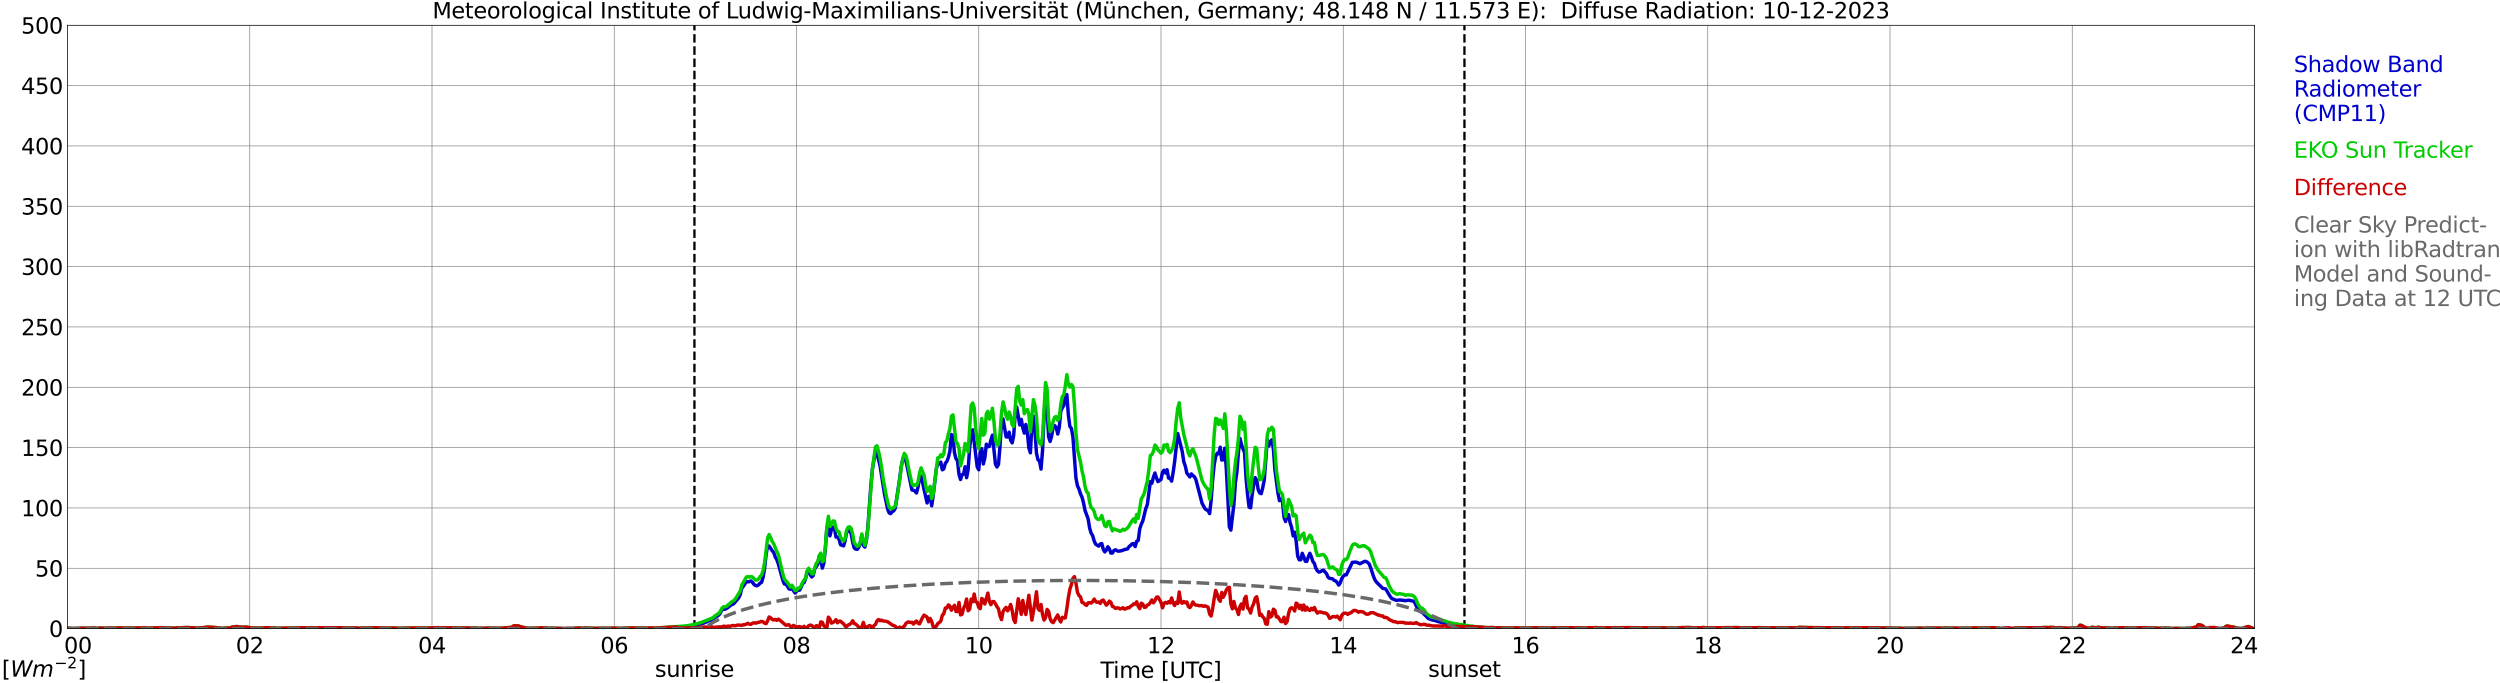<?xml version="1.0" encoding="utf-8" standalone="no"?>
<!DOCTYPE svg PUBLIC "-//W3C//DTD SVG 1.1//EN"
  "http://www.w3.org/Graphics/SVG/1.1/DTD/svg11.dtd">
<svg xmlns:xlink="http://www.w3.org/1999/xlink" width="1085.4pt" height="296.64pt" viewBox="0 0 1085.4 296.64" xmlns="http://www.w3.org/2000/svg" version="1.1">
 <defs>
  <style type="text/css">*{stroke-linejoin: round; stroke-linecap: butt}</style>
 </defs>
 <g id="figure_1">
  <g id="patch_1">
   <path d="M 0 296.64 
L 1085.4 296.64 
L 1085.4 0 
L 0 0 
z
" style="fill: #ffffff"/>
  </g>
  <g id="axes_1">
   <g id="patch_2">
    <path d="M 29.306 272.909 
L 978.814 272.909 
L 978.814 10.976 
L 29.306 10.976 
z
" style="fill: #ffffff"/>
   </g>
   <g id="patch_3">
    <path d="M 978.814 272.909 
L 978.814 272.909 
L 978.814 10.976 
L 978.814 10.976 
z
" clip-path="url(#p3c339be084)" style="fill: #d3d3d3; opacity: 0.25; stroke: #d3d3d3; stroke-linejoin: miter"/>
   </g>
   <g id="matplotlib.axis_1">
    <g id="xtick_1">
     <g id="line2d_1">
      <path d="M 29.306 272.909 
L 29.306 10.976 
" clip-path="url(#p3c339be084)" style="fill: none; stroke: #808080; stroke-width: 0.3; stroke-linecap: square"/>
     </g>
     <g id="line2d_2"/>
     <g id="text_1">
      <!--    00 -->
      <g transform="translate(18.733 283.627) scale(0.095 -0.095)">
       <defs>
        <path id="DejaVuSans-20" transform="scale(0.016)"/>
        <path id="DejaVuSans-30" d="M 2034 4250 
Q 1547 4250 1301 3770 
Q 1056 3291 1056 2328 
Q 1056 1369 1301 889 
Q 1547 409 2034 409 
Q 2525 409 2770 889 
Q 3016 1369 3016 2328 
Q 3016 3291 2770 3770 
Q 2525 4250 2034 4250 
z
M 2034 4750 
Q 2819 4750 3233 4129 
Q 3647 3509 3647 2328 
Q 3647 1150 3233 529 
Q 2819 -91 2034 -91 
Q 1250 -91 836 529 
Q 422 1150 422 2328 
Q 422 3509 836 4129 
Q 1250 4750 2034 4750 
z
" transform="scale(0.016)"/>
       </defs>
       <use xlink:href="#DejaVuSans-20"/>
       <use xlink:href="#DejaVuSans-20" transform="translate(31.787 0)"/>
       <use xlink:href="#DejaVuSans-20" transform="translate(63.574 0)"/>
       <use xlink:href="#DejaVuSans-30" transform="translate(95.361 0)"/>
       <use xlink:href="#DejaVuSans-30" transform="translate(158.984 0)"/>
      </g>
     </g>
    </g>
    <g id="xtick_2">
     <g id="line2d_3">
      <path d="M 108.431 272.909 
L 108.431 10.976 
" clip-path="url(#p3c339be084)" style="fill: none; stroke: #808080; stroke-width: 0.3; stroke-linecap: square"/>
     </g>
     <g id="line2d_4"/>
     <g id="text_2">
      <!-- 02 -->
      <g transform="translate(102.387 283.627) scale(0.095 -0.095)">
       <defs>
        <path id="DejaVuSans-32" d="M 1228 531 
L 3431 531 
L 3431 0 
L 469 0 
L 469 531 
Q 828 903 1448 1529 
Q 2069 2156 2228 2338 
Q 2531 2678 2651 2914 
Q 2772 3150 2772 3378 
Q 2772 3750 2511 3984 
Q 2250 4219 1831 4219 
Q 1534 4219 1204 4116 
Q 875 4013 500 3803 
L 500 4441 
Q 881 4594 1212 4672 
Q 1544 4750 1819 4750 
Q 2544 4750 2975 4387 
Q 3406 4025 3406 3419 
Q 3406 3131 3298 2873 
Q 3191 2616 2906 2266 
Q 2828 2175 2409 1742 
Q 1991 1309 1228 531 
z
" transform="scale(0.016)"/>
       </defs>
       <use xlink:href="#DejaVuSans-30"/>
       <use xlink:href="#DejaVuSans-32" transform="translate(63.623 0)"/>
      </g>
     </g>
    </g>
    <g id="xtick_3">
     <g id="line2d_5">
      <path d="M 187.557 272.909 
L 187.557 10.976 
" clip-path="url(#p3c339be084)" style="fill: none; stroke: #808080; stroke-width: 0.3; stroke-linecap: square"/>
     </g>
     <g id="line2d_6"/>
     <g id="text_3">
      <!-- 04 -->
      <g transform="translate(181.513 283.627) scale(0.095 -0.095)">
       <defs>
        <path id="DejaVuSans-34" d="M 2419 4116 
L 825 1625 
L 2419 1625 
L 2419 4116 
z
M 2253 4666 
L 3047 4666 
L 3047 1625 
L 3713 1625 
L 3713 1100 
L 3047 1100 
L 3047 0 
L 2419 0 
L 2419 1100 
L 313 1100 
L 313 1709 
L 2253 4666 
z
" transform="scale(0.016)"/>
       </defs>
       <use xlink:href="#DejaVuSans-30"/>
       <use xlink:href="#DejaVuSans-34" transform="translate(63.623 0)"/>
      </g>
     </g>
    </g>
    <g id="xtick_4">
     <g id="line2d_7">
      <path d="M 266.683 272.909 
L 266.683 10.976 
" clip-path="url(#p3c339be084)" style="fill: none; stroke: #808080; stroke-width: 0.3; stroke-linecap: square"/>
     </g>
     <g id="line2d_8"/>
     <g id="text_4">
      <!-- 06 -->
      <g transform="translate(260.638 283.627) scale(0.095 -0.095)">
       <defs>
        <path id="DejaVuSans-36" d="M 2113 2584 
Q 1688 2584 1439 2293 
Q 1191 2003 1191 1497 
Q 1191 994 1439 701 
Q 1688 409 2113 409 
Q 2538 409 2786 701 
Q 3034 994 3034 1497 
Q 3034 2003 2786 2293 
Q 2538 2584 2113 2584 
z
M 3366 4563 
L 3366 3988 
Q 3128 4100 2886 4159 
Q 2644 4219 2406 4219 
Q 1781 4219 1451 3797 
Q 1122 3375 1075 2522 
Q 1259 2794 1537 2939 
Q 1816 3084 2150 3084 
Q 2853 3084 3261 2657 
Q 3669 2231 3669 1497 
Q 3669 778 3244 343 
Q 2819 -91 2113 -91 
Q 1303 -91 875 529 
Q 447 1150 447 2328 
Q 447 3434 972 4092 
Q 1497 4750 2381 4750 
Q 2619 4750 2861 4703 
Q 3103 4656 3366 4563 
z
" transform="scale(0.016)"/>
       </defs>
       <use xlink:href="#DejaVuSans-30"/>
       <use xlink:href="#DejaVuSans-36" transform="translate(63.623 0)"/>
      </g>
     </g>
    </g>
    <g id="xtick_5">
     <g id="line2d_9">
      <path d="M 345.808 272.909 
L 345.808 10.976 
" clip-path="url(#p3c339be084)" style="fill: none; stroke: #808080; stroke-width: 0.3; stroke-linecap: square"/>
     </g>
     <g id="line2d_10"/>
     <g id="text_5">
      <!-- 08 -->
      <g transform="translate(339.764 283.627) scale(0.095 -0.095)">
       <defs>
        <path id="DejaVuSans-38" d="M 2034 2216 
Q 1584 2216 1326 1975 
Q 1069 1734 1069 1313 
Q 1069 891 1326 650 
Q 1584 409 2034 409 
Q 2484 409 2743 651 
Q 3003 894 3003 1313 
Q 3003 1734 2745 1975 
Q 2488 2216 2034 2216 
z
M 1403 2484 
Q 997 2584 770 2862 
Q 544 3141 544 3541 
Q 544 4100 942 4425 
Q 1341 4750 2034 4750 
Q 2731 4750 3128 4425 
Q 3525 4100 3525 3541 
Q 3525 3141 3298 2862 
Q 3072 2584 2669 2484 
Q 3125 2378 3379 2068 
Q 3634 1759 3634 1313 
Q 3634 634 3220 271 
Q 2806 -91 2034 -91 
Q 1263 -91 848 271 
Q 434 634 434 1313 
Q 434 1759 690 2068 
Q 947 2378 1403 2484 
z
M 1172 3481 
Q 1172 3119 1398 2916 
Q 1625 2713 2034 2713 
Q 2441 2713 2670 2916 
Q 2900 3119 2900 3481 
Q 2900 3844 2670 4047 
Q 2441 4250 2034 4250 
Q 1625 4250 1398 4047 
Q 1172 3844 1172 3481 
z
" transform="scale(0.016)"/>
       </defs>
       <use xlink:href="#DejaVuSans-30"/>
       <use xlink:href="#DejaVuSans-38" transform="translate(63.623 0)"/>
      </g>
     </g>
    </g>
    <g id="xtick_6">
     <g id="line2d_11">
      <path d="M 424.934 272.909 
L 424.934 10.976 
" clip-path="url(#p3c339be084)" style="fill: none; stroke: #808080; stroke-width: 0.3; stroke-linecap: square"/>
     </g>
     <g id="line2d_12"/>
     <g id="text_6">
      <!-- 10 -->
      <g transform="translate(418.89 283.627) scale(0.095 -0.095)">
       <defs>
        <path id="DejaVuSans-31" d="M 794 531 
L 1825 531 
L 1825 4091 
L 703 3866 
L 703 4441 
L 1819 4666 
L 2450 4666 
L 2450 531 
L 3481 531 
L 3481 0 
L 794 0 
L 794 531 
z
" transform="scale(0.016)"/>
       </defs>
       <use xlink:href="#DejaVuSans-31"/>
       <use xlink:href="#DejaVuSans-30" transform="translate(63.623 0)"/>
      </g>
     </g>
    </g>
    <g id="xtick_7">
     <g id="line2d_13">
      <path d="M 504.06 272.909 
L 504.06 10.976 
" clip-path="url(#p3c339be084)" style="fill: none; stroke: #808080; stroke-width: 0.3; stroke-linecap: square"/>
     </g>
     <g id="line2d_14"/>
     <g id="text_7">
      <!-- 12 -->
      <g transform="translate(498.015 283.627) scale(0.095 -0.095)">
       <use xlink:href="#DejaVuSans-31"/>
       <use xlink:href="#DejaVuSans-32" transform="translate(63.623 0)"/>
      </g>
     </g>
    </g>
    <g id="xtick_8">
     <g id="line2d_15">
      <path d="M 583.185 272.909 
L 583.185 10.976 
" clip-path="url(#p3c339be084)" style="fill: none; stroke: #808080; stroke-width: 0.3; stroke-linecap: square"/>
     </g>
     <g id="line2d_16"/>
     <g id="text_8">
      <!-- 14 -->
      <g transform="translate(577.141 283.627) scale(0.095 -0.095)">
       <use xlink:href="#DejaVuSans-31"/>
       <use xlink:href="#DejaVuSans-34" transform="translate(63.623 0)"/>
      </g>
     </g>
    </g>
    <g id="xtick_9">
     <g id="line2d_17">
      <path d="M 662.311 272.909 
L 662.311 10.976 
" clip-path="url(#p3c339be084)" style="fill: none; stroke: #808080; stroke-width: 0.3; stroke-linecap: square"/>
     </g>
     <g id="line2d_18"/>
     <g id="text_9">
      <!-- 16 -->
      <g transform="translate(656.267 283.627) scale(0.095 -0.095)">
       <use xlink:href="#DejaVuSans-31"/>
       <use xlink:href="#DejaVuSans-36" transform="translate(63.623 0)"/>
      </g>
     </g>
    </g>
    <g id="xtick_10">
     <g id="line2d_19">
      <path d="M 741.437 272.909 
L 741.437 10.976 
" clip-path="url(#p3c339be084)" style="fill: none; stroke: #808080; stroke-width: 0.3; stroke-linecap: square"/>
     </g>
     <g id="line2d_20"/>
     <g id="text_10">
      <!-- 18 -->
      <g transform="translate(735.392 283.627) scale(0.095 -0.095)">
       <use xlink:href="#DejaVuSans-31"/>
       <use xlink:href="#DejaVuSans-38" transform="translate(63.623 0)"/>
      </g>
     </g>
    </g>
    <g id="xtick_11">
     <g id="line2d_21">
      <path d="M 820.562 272.909 
L 820.562 10.976 
" clip-path="url(#p3c339be084)" style="fill: none; stroke: #808080; stroke-width: 0.3; stroke-linecap: square"/>
     </g>
     <g id="line2d_22"/>
     <g id="text_11">
      <!-- 20 -->
      <g transform="translate(814.518 283.627) scale(0.095 -0.095)">
       <use xlink:href="#DejaVuSans-32"/>
       <use xlink:href="#DejaVuSans-30" transform="translate(63.623 0)"/>
      </g>
     </g>
    </g>
    <g id="xtick_12">
     <g id="line2d_23">
      <path d="M 899.688 272.909 
L 899.688 10.976 
" clip-path="url(#p3c339be084)" style="fill: none; stroke: #808080; stroke-width: 0.3; stroke-linecap: square"/>
     </g>
     <g id="line2d_24"/>
     <g id="text_12">
      <!-- 22 -->
      <g transform="translate(893.644 283.627) scale(0.095 -0.095)">
       <use xlink:href="#DejaVuSans-32"/>
       <use xlink:href="#DejaVuSans-32" transform="translate(63.623 0)"/>
      </g>
     </g>
    </g>
    <g id="xtick_13">
     <g id="line2d_25">
      <path d="M 978.814 272.909 
L 978.814 10.976 
" clip-path="url(#p3c339be084)" style="fill: none; stroke: #808080; stroke-width: 0.3; stroke-linecap: square"/>
     </g>
     <g id="line2d_26"/>
     <g id="text_13">
      <!-- 24    -->
      <g transform="translate(968.241 283.627) scale(0.095 -0.095)">
       <use xlink:href="#DejaVuSans-32"/>
       <use xlink:href="#DejaVuSans-34" transform="translate(63.623 0)"/>
       <use xlink:href="#DejaVuSans-20" transform="translate(127.246 0)"/>
       <use xlink:href="#DejaVuSans-20" transform="translate(159.033 0)"/>
       <use xlink:href="#DejaVuSans-20" transform="translate(190.82 0)"/>
      </g>
     </g>
    </g>
    <g id="text_14">
     <!-- Time [UTC] -->
     <g transform="translate(477.806 294.322) scale(0.095 -0.095)">
      <defs>
       <path id="DejaVuSans-54" d="M -19 4666 
L 3928 4666 
L 3928 4134 
L 2272 4134 
L 2272 0 
L 1638 0 
L 1638 4134 
L -19 4134 
L -19 4666 
z
" transform="scale(0.016)"/>
       <path id="DejaVuSans-69" d="M 603 3500 
L 1178 3500 
L 1178 0 
L 603 0 
L 603 3500 
z
M 603 4863 
L 1178 4863 
L 1178 4134 
L 603 4134 
L 603 4863 
z
" transform="scale(0.016)"/>
       <path id="DejaVuSans-6d" d="M 3328 2828 
Q 3544 3216 3844 3400 
Q 4144 3584 4550 3584 
Q 5097 3584 5394 3201 
Q 5691 2819 5691 2113 
L 5691 0 
L 5113 0 
L 5113 2094 
Q 5113 2597 4934 2840 
Q 4756 3084 4391 3084 
Q 3944 3084 3684 2787 
Q 3425 2491 3425 1978 
L 3425 0 
L 2847 0 
L 2847 2094 
Q 2847 2600 2669 2842 
Q 2491 3084 2119 3084 
Q 1678 3084 1418 2786 
Q 1159 2488 1159 1978 
L 1159 0 
L 581 0 
L 581 3500 
L 1159 3500 
L 1159 2956 
Q 1356 3278 1631 3431 
Q 1906 3584 2284 3584 
Q 2666 3584 2933 3390 
Q 3200 3197 3328 2828 
z
" transform="scale(0.016)"/>
       <path id="DejaVuSans-65" d="M 3597 1894 
L 3597 1613 
L 953 1613 
Q 991 1019 1311 708 
Q 1631 397 2203 397 
Q 2534 397 2845 478 
Q 3156 559 3463 722 
L 3463 178 
Q 3153 47 2828 -22 
Q 2503 -91 2169 -91 
Q 1331 -91 842 396 
Q 353 884 353 1716 
Q 353 2575 817 3079 
Q 1281 3584 2069 3584 
Q 2775 3584 3186 3129 
Q 3597 2675 3597 1894 
z
M 3022 2063 
Q 3016 2534 2758 2815 
Q 2500 3097 2075 3097 
Q 1594 3097 1305 2825 
Q 1016 2553 972 2059 
L 3022 2063 
z
" transform="scale(0.016)"/>
       <path id="DejaVuSans-5b" d="M 550 4863 
L 1875 4863 
L 1875 4416 
L 1125 4416 
L 1125 -397 
L 1875 -397 
L 1875 -844 
L 550 -844 
L 550 4863 
z
" transform="scale(0.016)"/>
       <path id="DejaVuSans-55" d="M 556 4666 
L 1191 4666 
L 1191 1831 
Q 1191 1081 1462 751 
Q 1734 422 2344 422 
Q 2950 422 3222 751 
Q 3494 1081 3494 1831 
L 3494 4666 
L 4128 4666 
L 4128 1753 
Q 4128 841 3676 375 
Q 3225 -91 2344 -91 
Q 1459 -91 1007 375 
Q 556 841 556 1753 
L 556 4666 
z
" transform="scale(0.016)"/>
       <path id="DejaVuSans-43" d="M 4122 4306 
L 4122 3641 
Q 3803 3938 3442 4084 
Q 3081 4231 2675 4231 
Q 1875 4231 1450 3742 
Q 1025 3253 1025 2328 
Q 1025 1406 1450 917 
Q 1875 428 2675 428 
Q 3081 428 3442 575 
Q 3803 722 4122 1019 
L 4122 359 
Q 3791 134 3420 21 
Q 3050 -91 2638 -91 
Q 1578 -91 968 557 
Q 359 1206 359 2328 
Q 359 3453 968 4101 
Q 1578 4750 2638 4750 
Q 3056 4750 3426 4639 
Q 3797 4528 4122 4306 
z
" transform="scale(0.016)"/>
       <path id="DejaVuSans-5d" d="M 1947 4863 
L 1947 -844 
L 622 -844 
L 622 -397 
L 1369 -397 
L 1369 4416 
L 622 4416 
L 622 4863 
L 1947 4863 
z
" transform="scale(0.016)"/>
      </defs>
      <use xlink:href="#DejaVuSans-54"/>
      <use xlink:href="#DejaVuSans-69" transform="translate(57.959 0)"/>
      <use xlink:href="#DejaVuSans-6d" transform="translate(85.742 0)"/>
      <use xlink:href="#DejaVuSans-65" transform="translate(183.154 0)"/>
      <use xlink:href="#DejaVuSans-20" transform="translate(244.678 0)"/>
      <use xlink:href="#DejaVuSans-5b" transform="translate(276.465 0)"/>
      <use xlink:href="#DejaVuSans-55" transform="translate(315.479 0)"/>
      <use xlink:href="#DejaVuSans-54" transform="translate(388.672 0)"/>
      <use xlink:href="#DejaVuSans-43" transform="translate(443.881 0)"/>
      <use xlink:href="#DejaVuSans-5d" transform="translate(513.705 0)"/>
     </g>
    </g>
   </g>
   <g id="matplotlib.axis_2">
    <g id="ytick_1">
     <g id="line2d_27">
      <path d="M 29.306 272.909 
L 978.814 272.909 
" clip-path="url(#p3c339be084)" style="fill: none; stroke: #808080; stroke-width: 0.3; stroke-linecap: square"/>
     </g>
     <g id="line2d_28"/>
     <g id="text_15">
      <!-- 0 -->
      <g transform="translate(21.261 276.518) scale(0.095 -0.095)">
       <use xlink:href="#DejaVuSans-30"/>
      </g>
     </g>
    </g>
    <g id="ytick_2">
     <g id="line2d_29">
      <path d="M 29.306 246.715 
L 978.814 246.715 
" clip-path="url(#p3c339be084)" style="fill: none; stroke: #808080; stroke-width: 0.3; stroke-linecap: square"/>
     </g>
     <g id="line2d_30"/>
     <g id="text_16">
      <!-- 50 -->
      <g transform="translate(15.217 250.325) scale(0.095 -0.095)">
       <defs>
        <path id="DejaVuSans-35" d="M 691 4666 
L 3169 4666 
L 3169 4134 
L 1269 4134 
L 1269 2991 
Q 1406 3038 1543 3061 
Q 1681 3084 1819 3084 
Q 2600 3084 3056 2656 
Q 3513 2228 3513 1497 
Q 3513 744 3044 326 
Q 2575 -91 1722 -91 
Q 1428 -91 1123 -41 
Q 819 9 494 109 
L 494 744 
Q 775 591 1075 516 
Q 1375 441 1709 441 
Q 2250 441 2565 725 
Q 2881 1009 2881 1497 
Q 2881 1984 2565 2268 
Q 2250 2553 1709 2553 
Q 1456 2553 1204 2497 
Q 953 2441 691 2322 
L 691 4666 
z
" transform="scale(0.016)"/>
       </defs>
       <use xlink:href="#DejaVuSans-35"/>
       <use xlink:href="#DejaVuSans-30" transform="translate(63.623 0)"/>
      </g>
     </g>
    </g>
    <g id="ytick_3">
     <g id="line2d_31">
      <path d="M 29.306 220.522 
L 978.814 220.522 
" clip-path="url(#p3c339be084)" style="fill: none; stroke: #808080; stroke-width: 0.3; stroke-linecap: square"/>
     </g>
     <g id="line2d_32"/>
     <g id="text_17">
      <!-- 100 -->
      <g transform="translate(9.173 224.131) scale(0.095 -0.095)">
       <use xlink:href="#DejaVuSans-31"/>
       <use xlink:href="#DejaVuSans-30" transform="translate(63.623 0)"/>
       <use xlink:href="#DejaVuSans-30" transform="translate(127.246 0)"/>
      </g>
     </g>
    </g>
    <g id="ytick_4">
     <g id="line2d_33">
      <path d="M 29.306 194.329 
L 978.814 194.329 
" clip-path="url(#p3c339be084)" style="fill: none; stroke: #808080; stroke-width: 0.3; stroke-linecap: square"/>
     </g>
     <g id="line2d_34"/>
     <g id="text_18">
      <!-- 150 -->
      <g transform="translate(9.173 197.938) scale(0.095 -0.095)">
       <use xlink:href="#DejaVuSans-31"/>
       <use xlink:href="#DejaVuSans-35" transform="translate(63.623 0)"/>
       <use xlink:href="#DejaVuSans-30" transform="translate(127.246 0)"/>
      </g>
     </g>
    </g>
    <g id="ytick_5">
     <g id="line2d_35">
      <path d="M 29.306 168.136 
L 978.814 168.136 
" clip-path="url(#p3c339be084)" style="fill: none; stroke: #808080; stroke-width: 0.3; stroke-linecap: square"/>
     </g>
     <g id="line2d_36"/>
     <g id="text_19">
      <!-- 200 -->
      <g transform="translate(9.173 171.745) scale(0.095 -0.095)">
       <use xlink:href="#DejaVuSans-32"/>
       <use xlink:href="#DejaVuSans-30" transform="translate(63.623 0)"/>
       <use xlink:href="#DejaVuSans-30" transform="translate(127.246 0)"/>
      </g>
     </g>
    </g>
    <g id="ytick_6">
     <g id="line2d_37">
      <path d="M 29.306 141.942 
L 978.814 141.942 
" clip-path="url(#p3c339be084)" style="fill: none; stroke: #808080; stroke-width: 0.3; stroke-linecap: square"/>
     </g>
     <g id="line2d_38"/>
     <g id="text_20">
      <!-- 250 -->
      <g transform="translate(9.173 145.551) scale(0.095 -0.095)">
       <use xlink:href="#DejaVuSans-32"/>
       <use xlink:href="#DejaVuSans-35" transform="translate(63.623 0)"/>
       <use xlink:href="#DejaVuSans-30" transform="translate(127.246 0)"/>
      </g>
     </g>
    </g>
    <g id="ytick_7">
     <g id="line2d_39">
      <path d="M 29.306 115.749 
L 978.814 115.749 
" clip-path="url(#p3c339be084)" style="fill: none; stroke: #808080; stroke-width: 0.3; stroke-linecap: square"/>
     </g>
     <g id="line2d_40"/>
     <g id="text_21">
      <!-- 300 -->
      <g transform="translate(9.173 119.358) scale(0.095 -0.095)">
       <defs>
        <path id="DejaVuSans-33" d="M 2597 2516 
Q 3050 2419 3304 2112 
Q 3559 1806 3559 1356 
Q 3559 666 3084 287 
Q 2609 -91 1734 -91 
Q 1441 -91 1130 -33 
Q 819 25 488 141 
L 488 750 
Q 750 597 1062 519 
Q 1375 441 1716 441 
Q 2309 441 2620 675 
Q 2931 909 2931 1356 
Q 2931 1769 2642 2001 
Q 2353 2234 1838 2234 
L 1294 2234 
L 1294 2753 
L 1863 2753 
Q 2328 2753 2575 2939 
Q 2822 3125 2822 3475 
Q 2822 3834 2567 4026 
Q 2313 4219 1838 4219 
Q 1578 4219 1281 4162 
Q 984 4106 628 3988 
L 628 4550 
Q 988 4650 1302 4700 
Q 1616 4750 1894 4750 
Q 2613 4750 3031 4423 
Q 3450 4097 3450 3541 
Q 3450 3153 3228 2886 
Q 3006 2619 2597 2516 
z
" transform="scale(0.016)"/>
       </defs>
       <use xlink:href="#DejaVuSans-33"/>
       <use xlink:href="#DejaVuSans-30" transform="translate(63.623 0)"/>
       <use xlink:href="#DejaVuSans-30" transform="translate(127.246 0)"/>
      </g>
     </g>
    </g>
    <g id="ytick_8">
     <g id="line2d_41">
      <path d="M 29.306 89.556 
L 978.814 89.556 
" clip-path="url(#p3c339be084)" style="fill: none; stroke: #808080; stroke-width: 0.3; stroke-linecap: square"/>
     </g>
     <g id="line2d_42"/>
     <g id="text_22">
      <!-- 350 -->
      <g transform="translate(9.173 93.165) scale(0.095 -0.095)">
       <use xlink:href="#DejaVuSans-33"/>
       <use xlink:href="#DejaVuSans-35" transform="translate(63.623 0)"/>
       <use xlink:href="#DejaVuSans-30" transform="translate(127.246 0)"/>
      </g>
     </g>
    </g>
    <g id="ytick_9">
     <g id="line2d_43">
      <path d="M 29.306 63.362 
L 978.814 63.362 
" clip-path="url(#p3c339be084)" style="fill: none; stroke: #808080; stroke-width: 0.3; stroke-linecap: square"/>
     </g>
     <g id="line2d_44"/>
     <g id="text_23">
      <!-- 400 -->
      <g transform="translate(9.173 66.972) scale(0.095 -0.095)">
       <use xlink:href="#DejaVuSans-34"/>
       <use xlink:href="#DejaVuSans-30" transform="translate(63.623 0)"/>
       <use xlink:href="#DejaVuSans-30" transform="translate(127.246 0)"/>
      </g>
     </g>
    </g>
    <g id="ytick_10">
     <g id="line2d_45">
      <path d="M 29.306 37.169 
L 978.814 37.169 
" clip-path="url(#p3c339be084)" style="fill: none; stroke: #808080; stroke-width: 0.3; stroke-linecap: square"/>
     </g>
     <g id="line2d_46"/>
     <g id="text_24">
      <!-- 450 -->
      <g transform="translate(9.173 40.778) scale(0.095 -0.095)">
       <use xlink:href="#DejaVuSans-34"/>
       <use xlink:href="#DejaVuSans-35" transform="translate(63.623 0)"/>
       <use xlink:href="#DejaVuSans-30" transform="translate(127.246 0)"/>
      </g>
     </g>
    </g>
    <g id="ytick_11">
     <g id="line2d_47">
      <path d="M 29.306 10.976 
L 978.814 10.976 
" clip-path="url(#p3c339be084)" style="fill: none; stroke: #808080; stroke-width: 0.3; stroke-linecap: square"/>
     </g>
     <g id="line2d_48"/>
     <g id="text_25">
      <!-- 500 -->
      <g transform="translate(9.173 14.585) scale(0.095 -0.095)">
       <use xlink:href="#DejaVuSans-35"/>
       <use xlink:href="#DejaVuSans-30" transform="translate(63.623 0)"/>
       <use xlink:href="#DejaVuSans-30" transform="translate(127.246 0)"/>
      </g>
     </g>
    </g>
   </g>
   <g id="line2d_49">
    <path d="M 301.498 272.909 
L 301.498 10.976 
" clip-path="url(#p3c339be084)" style="fill: none; stroke-dasharray: 3.7,1.6; stroke-dashoffset: 0; stroke: #000000"/>
   </g>
   <g id="line2d_50">
    <path d="M 635.804 272.909 
L 635.804 10.976 
" clip-path="url(#p3c339be084)" style="fill: none; stroke-dasharray: 3.7,1.6; stroke-dashoffset: 0; stroke: #000000"/>
   </g>
   <g id="line2d_51">
    <path d="M 29.306 272.909 
L 293.717 272.909 
L 294.377 272.458 
L 297.014 272.055 
L 298.333 271.95 
L 302.949 271.149 
L 303.608 270.944 
L 304.267 270.944 
L 306.246 270.242 
L 307.564 269.535 
L 308.883 269.331 
L 309.543 268.629 
L 310.861 267.723 
L 311.521 267.419 
L 312.18 266.916 
L 312.839 265.91 
L 313.499 264.7 
L 314.158 264.496 
L 314.818 264.496 
L 316.136 263.694 
L 317.455 262.583 
L 318.114 262.384 
L 318.774 261.876 
L 320.752 259.461 
L 321.411 258.052 
L 322.071 255.328 
L 322.73 254.526 
L 324.049 252.509 
L 324.708 252.609 
L 325.368 252.509 
L 326.027 252.206 
L 326.686 252.813 
L 327.346 253.72 
L 328.005 254.222 
L 328.665 254.322 
L 329.324 253.919 
L 329.983 253.217 
L 330.643 252.813 
L 331.302 250.597 
L 331.961 246.668 
L 332.621 240.722 
L 333.28 236.893 
L 333.94 237.097 
L 335.258 239.109 
L 335.918 239.816 
L 336.577 241.828 
L 337.236 242.938 
L 337.896 244.751 
L 339.874 251.907 
L 340.533 253.515 
L 341.193 253.615 
L 341.852 254.422 
L 342.512 255.632 
L 343.171 255.836 
L 343.83 254.825 
L 344.49 256.438 
L 345.149 257.444 
L 346.468 256.135 
L 347.127 256.234 
L 347.787 255.029 
L 348.446 253.316 
L 349.105 252.913 
L 349.765 251.2 
L 350.424 248.177 
L 351.083 247.978 
L 351.743 249.487 
L 352.402 250.493 
L 353.062 249.89 
L 353.721 246.967 
L 355.04 244.955 
L 355.699 241.529 
L 356.359 243.038 
L 357.018 246.668 
L 357.677 244.552 
L 358.337 238.302 
L 358.996 229.035 
L 359.655 229.135 
L 360.315 232.66 
L 360.974 229.941 
L 361.634 228.836 
L 362.293 229.339 
L 362.952 233.168 
L 363.612 233.168 
L 364.271 234.075 
L 364.93 236.49 
L 366.249 236.993 
L 366.909 234.777 
L 367.568 231.052 
L 368.227 230.444 
L 368.887 230.549 
L 369.546 231.754 
L 370.206 235.384 
L 370.865 237.899 
L 371.524 238.407 
L 372.184 238.507 
L 372.843 237.6 
L 373.502 235.484 
L 374.162 232.461 
L 374.821 236.793 
L 375.481 237.501 
L 376.14 234.677 
L 376.799 228.836 
L 378.118 210.501 
L 378.777 203.549 
L 380.096 195.79 
L 380.756 196.901 
L 382.074 202.239 
L 384.053 214.728 
L 385.371 220.978 
L 386.031 222.691 
L 386.69 222.99 
L 387.349 222.183 
L 388.009 221.785 
L 388.668 220.674 
L 390.646 207.478 
L 391.306 202.438 
L 391.965 199.52 
L 392.624 197.907 
L 393.284 199.919 
L 395.921 212.717 
L 396.581 212.816 
L 397.24 213.219 
L 397.899 214.026 
L 398.559 211.506 
L 399.218 207.478 
L 399.878 206.671 
L 402.515 218.359 
L 403.175 215.535 
L 403.834 215.535 
L 404.493 219.564 
L 405.153 215.236 
L 406.471 203.848 
L 407.131 200.93 
L 407.79 201.432 
L 408.45 200.626 
L 409.109 203.952 
L 409.768 203.549 
L 410.428 201.129 
L 411.087 200.322 
L 411.746 198.609 
L 412.406 195.89 
L 413.065 188.64 
L 413.725 189.143 
L 414.384 196.498 
L 415.043 199.117 
L 415.703 200.023 
L 416.362 205.964 
L 417.022 208.18 
L 417.681 206.069 
L 418.34 205.864 
L 419 202.643 
L 419.659 207.378 
L 420.318 203.952 
L 420.978 194.481 
L 421.637 188.839 
L 422.297 186.623 
L 424.275 202.742 
L 424.934 203.952 
L 425.593 196.393 
L 426.253 194.785 
L 426.912 201.432 
L 427.572 198.813 
L 428.231 192.867 
L 428.89 193.978 
L 429.55 193.774 
L 430.209 191.055 
L 430.869 188.938 
L 432.187 201.532 
L 432.847 202.742 
L 433.506 201.632 
L 434.165 193.774 
L 434.825 182.998 
L 435.484 181.887 
L 436.803 189.645 
L 437.462 189.745 
L 438.122 187.629 
L 438.781 191.154 
L 439.44 192.265 
L 440.1 189.143 
L 440.759 179.472 
L 441.419 176.748 
L 442.737 184.506 
L 443.397 182.091 
L 444.056 185.717 
L 444.716 188.032 
L 445.375 184.307 
L 446.034 187.833 
L 446.694 194.481 
L 447.353 196.597 
L 448.012 184.711 
L 448.672 180.677 
L 449.331 187.126 
L 449.991 196.697 
L 450.65 199.62 
L 451.309 200.123 
L 451.969 203.648 
L 452.628 195.591 
L 453.287 180.881 
L 453.947 170.907 
L 454.606 177.256 
L 455.266 189.645 
L 455.925 191.662 
L 456.584 189.242 
L 457.244 185.413 
L 457.903 184.81 
L 458.563 185.512 
L 459.222 188.435 
L 459.881 185.617 
L 460.541 178.461 
L 461.2 177.052 
L 461.859 176.046 
L 462.519 172.316 
L 463.178 171.31 
L 463.838 180.174 
L 464.497 185.114 
L 465.156 186.02 
L 465.816 189.645 
L 467.134 207.577 
L 467.794 210.904 
L 468.453 212.313 
L 469.113 214.43 
L 469.772 215.839 
L 470.431 218.359 
L 471.091 221.68 
L 472.409 225.206 
L 473.069 229.239 
L 473.728 231.455 
L 474.388 232.561 
L 475.047 234.881 
L 475.706 236.291 
L 477.025 237.097 
L 477.685 236.191 
L 478.344 235.987 
L 479.003 238.507 
L 479.663 239.612 
L 480.322 238.81 
L 480.981 237.396 
L 481.641 238.302 
L 482.3 240.12 
L 482.96 240.12 
L 483.619 239.009 
L 484.278 238.706 
L 484.938 239.109 
L 485.597 239.313 
L 486.916 239.109 
L 488.235 238.606 
L 489.553 238.302 
L 490.213 237.296 
L 490.872 236.793 
L 491.532 236.086 
L 492.191 235.987 
L 492.85 237.296 
L 493.51 234.981 
L 494.169 234.677 
L 494.828 229.643 
L 495.488 227.626 
L 496.147 226.217 
L 497.466 220.774 
L 498.125 219.061 
L 499.444 209.086 
L 500.103 209.793 
L 500.763 207.174 
L 501.422 205.361 
L 502.082 207.478 
L 502.741 209.086 
L 504.06 208.18 
L 504.719 205.058 
L 505.379 204.151 
L 506.038 205.361 
L 506.697 203.952 
L 507.357 207.577 
L 508.016 207.677 
L 508.675 208.887 
L 509.335 205.058 
L 509.994 200.322 
L 511.313 188.236 
L 513.291 196.094 
L 513.95 200.427 
L 514.61 202.339 
L 515.269 205.361 
L 516.588 207.075 
L 517.247 205.765 
L 517.907 206.467 
L 518.566 206.975 
L 519.226 208.285 
L 521.863 218.458 
L 523.182 220.873 
L 523.841 221.381 
L 524.501 221.68 
L 525.16 222.99 
L 525.819 217.348 
L 526.479 208.484 
L 527.138 201.836 
L 527.797 198.211 
L 528.457 196.796 
L 529.116 197.001 
L 529.776 194.177 
L 530.435 199.719 
L 531.094 199.62 
L 531.754 194.58 
L 532.413 203.549 
L 533.732 228.731 
L 534.391 230.146 
L 535.71 218.961 
L 536.369 209.49 
L 537.029 204.759 
L 537.688 196.194 
L 538.348 190.353 
L 539.007 192.972 
L 539.666 194.884 
L 540.326 196.393 
L 540.985 207.478 
L 541.644 214.728 
L 542.304 220.171 
L 542.963 220.475 
L 543.623 214.933 
L 544.282 210.501 
L 544.941 207.378 
L 545.601 208.484 
L 546.26 212.617 
L 546.919 214.026 
L 547.579 214.325 
L 548.238 211.706 
L 548.898 208.285 
L 550.216 190.856 
L 550.876 193.574 
L 551.535 191.662 
L 552.195 190.955 
L 552.854 194.884 
L 553.513 203.952 
L 554.832 214.026 
L 555.491 217.348 
L 556.151 216.745 
L 556.81 217.856 
L 557.47 224.603 
L 558.129 226.416 
L 558.788 224.001 
L 559.448 223.393 
L 560.107 226.919 
L 560.766 228.935 
L 561.426 232.66 
L 562.085 231.052 
L 562.745 234.981 
L 563.404 241.43 
L 564.063 243.038 
L 564.723 243.038 
L 565.382 240.22 
L 566.042 241.728 
L 566.701 243.646 
L 567.36 243.745 
L 568.02 241.728 
L 568.679 240.22 
L 569.338 241.728 
L 569.998 243.745 
L 570.657 244.651 
L 571.317 246.768 
L 571.976 247.873 
L 572.635 248.376 
L 573.295 248.177 
L 573.954 247.774 
L 574.613 247.575 
L 575.932 249.083 
L 576.592 250.597 
L 577.251 251.1 
L 578.57 251.299 
L 579.229 252.007 
L 579.889 252.206 
L 580.548 252.913 
L 581.207 254.018 
L 581.867 253.112 
L 582.526 251.2 
L 583.185 250.194 
L 583.845 249.586 
L 584.504 249.586 
L 587.142 244.149 
L 588.46 244.049 
L 589.12 244.149 
L 590.439 244.751 
L 592.417 243.745 
L 593.076 243.745 
L 593.736 244.149 
L 594.395 244.751 
L 595.054 246.364 
L 596.373 250.393 
L 597.032 251.907 
L 597.692 252.813 
L 599.011 254.123 
L 600.329 255.433 
L 601.648 255.731 
L 603.626 259.058 
L 604.286 259.865 
L 606.264 260.671 
L 607.582 260.467 
L 610.22 260.771 
L 611.539 260.567 
L 613.517 260.97 
L 614.176 261.473 
L 614.836 262.987 
L 615.495 264.197 
L 616.154 265.103 
L 616.814 265.606 
L 617.473 265.805 
L 620.111 268.529 
L 621.429 269.032 
L 622.748 269.331 
L 628.023 270.944 
L 629.342 271.248 
L 631.32 271.751 
L 632.639 271.851 
L 637.255 272.458 
L 637.914 272.458 
L 638.573 272.657 
L 639.233 272.657 
L 639.892 272.862 
L 978.154 272.909 
L 978.154 272.909 
" clip-path="url(#p3c339be084)" style="fill: none; stroke: #0000cc; stroke-width: 1.5; stroke-linecap: square"/>
   </g>
   <g id="line2d_52">
    <path d="M 28.646 272.768 
L 29.306 272.71 
L 30.625 272.822 
L 31.943 272.902 
L 34.581 272.778 
L 39.856 272.716 
L 40.515 272.63 
L 42.493 272.839 
L 43.153 272.674 
L 45.79 272.778 
L 47.109 272.656 
L 49.747 272.705 
L 51.065 272.639 
L 61.615 272.665 
L 62.275 272.54 
L 64.253 272.701 
L 66.231 272.654 
L 68.209 272.598 
L 69.528 272.495 
L 71.506 272.553 
L 72.825 272.712 
L 73.484 272.629 
L 75.462 272.742 
L 77.441 272.586 
L 81.397 272.433 
L 85.353 272.703 
L 89.309 272.405 
L 89.969 272.234 
L 93.925 272.48 
L 96.563 272.86 
L 97.222 272.719 
L 99.86 272.647 
L 100.519 272.35 
L 102.497 272.038 
L 103.156 272.056 
L 103.816 272.267 
L 105.135 272.3 
L 107.113 272.274 
L 109.75 272.681 
L 113.047 272.68 
L 117.003 272.533 
L 117.663 272.552 
L 118.322 272.704 
L 118.982 272.607 
L 120.3 272.786 
L 121.619 272.731 
L 122.938 272.733 
L 123.597 272.829 
L 124.257 272.657 
L 126.235 272.686 
L 132.829 272.554 
L 133.488 272.625 
L 134.807 272.552 
L 136.785 272.612 
L 138.763 272.517 
L 149.313 272.571 
L 151.291 272.667 
L 153.269 272.594 
L 155.247 272.663 
L 155.907 272.798 
L 157.885 272.607 
L 158.544 272.72 
L 160.523 272.598 
L 163.16 272.572 
L 168.435 272.687 
L 169.754 272.643 
L 174.37 272.788 
L 177.666 272.64 
L 178.326 272.723 
L 180.304 272.633 
L 180.963 272.692 
L 181.623 272.572 
L 182.282 272.682 
L 184.26 272.661 
L 186.238 272.704 
L 186.898 272.629 
L 187.557 272.667 
L 188.876 272.497 
L 189.535 272.564 
L 190.195 272.485 
L 191.513 272.607 
L 192.832 272.506 
L 194.81 272.666 
L 195.47 272.558 
L 196.129 272.652 
L 197.448 272.58 
L 199.426 272.716 
L 200.745 272.573 
L 201.404 272.589 
L 202.063 272.729 
L 202.723 272.612 
L 204.042 272.721 
L 204.701 272.668 
L 206.02 272.734 
L 206.679 272.657 
L 207.339 272.806 
L 207.998 272.825 
L 208.657 272.724 
L 209.976 272.79 
L 211.954 272.705 
L 217.229 272.738 
L 218.548 272.77 
L 219.207 272.573 
L 221.845 272.416 
L 222.504 272.128 
L 223.164 271.663 
L 225.142 271.769 
L 225.801 272.055 
L 227.12 272.39 
L 229.098 272.754 
L 231.076 272.76 
L 232.395 272.725 
L 233.054 272.61 
L 233.714 272.778 
L 235.033 272.521 
L 235.692 272.677 
L 237.011 272.596 
L 238.329 272.829 
L 238.989 272.726 
L 246.901 273.016 
L 247.561 272.922 
L 248.22 272.966 
L 249.539 272.769 
L 251.517 272.666 
L 253.495 272.731 
L 254.155 272.607 
L 255.473 272.757 
L 256.133 272.678 
L 256.792 272.826 
L 257.451 272.741 
L 258.111 272.844 
L 260.089 272.773 
L 266.683 272.733 
L 269.32 272.84 
L 272.617 272.686 
L 283.167 272.662 
L 284.486 272.681 
L 297.674 271.767 
L 300.311 271.313 
L 302.289 270.891 
L 304.267 270.325 
L 308.224 268.725 
L 308.883 268.509 
L 309.543 268.115 
L 310.861 267.069 
L 312.18 266.197 
L 312.839 265.223 
L 313.499 263.944 
L 314.158 263.426 
L 314.818 263.492 
L 315.477 263.227 
L 316.136 262.59 
L 316.796 262.13 
L 317.455 261.45 
L 318.774 260.622 
L 319.433 259.79 
L 321.411 256.561 
L 322.071 253.968 
L 324.049 250.532 
L 324.708 250.305 
L 325.368 250.583 
L 326.027 250.336 
L 326.686 250.495 
L 328.005 251.866 
L 328.665 251.825 
L 329.324 251.385 
L 329.983 250.339 
L 330.643 249.677 
L 331.302 247.679 
L 331.961 244.312 
L 333.28 233.492 
L 333.94 232.06 
L 334.599 233.432 
L 335.258 235.089 
L 335.918 236.086 
L 337.236 239.347 
L 337.896 240.654 
L 339.874 249.2 
L 340.533 251.441 
L 341.852 252.844 
L 343.171 254.912 
L 343.83 254.072 
L 344.49 255.053 
L 345.149 256.423 
L 345.808 256.317 
L 346.468 255.336 
L 347.127 255.337 
L 347.787 254.42 
L 348.446 252.825 
L 349.765 250.898 
L 350.424 247.91 
L 351.083 246.702 
L 352.402 249.1 
L 353.062 249.18 
L 353.721 246.482 
L 354.38 244.613 
L 355.04 243.833 
L 355.699 241.134 
L 356.359 240.127 
L 357.018 243.935 
L 357.677 243.361 
L 358.337 237.632 
L 358.996 228.585 
L 359.655 224.181 
L 360.315 228.491 
L 360.974 227.554 
L 361.634 226.187 
L 362.293 226.259 
L 362.952 229.311 
L 363.612 230.634 
L 364.271 230.884 
L 364.93 233.282 
L 365.59 234.228 
L 366.249 234.886 
L 366.909 233.694 
L 367.568 230.161 
L 368.227 228.902 
L 368.887 228.718 
L 369.546 229.422 
L 370.206 231.994 
L 370.865 235.727 
L 372.184 237.201 
L 372.843 236.807 
L 373.502 235.551 
L 374.162 231.814 
L 375.481 236.768 
L 376.14 234.371 
L 376.799 229.756 
L 378.777 203.437 
L 380.096 193.985 
L 380.756 193.542 
L 381.415 195.906 
L 382.074 198.825 
L 382.734 202.894 
L 383.393 207.706 
L 384.712 214.853 
L 385.371 218.002 
L 386.031 220.104 
L 386.69 220.908 
L 388.009 220.42 
L 388.668 219.667 
L 389.328 216.686 
L 390.646 208.122 
L 391.306 202.617 
L 391.965 198.922 
L 392.624 196.865 
L 393.284 197.753 
L 393.943 200.389 
L 394.603 203.975 
L 395.921 209.96 
L 396.581 210.863 
L 397.24 210.43 
L 397.899 210.748 
L 398.559 209.159 
L 399.218 205.429 
L 399.878 203.135 
L 401.196 206.358 
L 401.856 210.496 
L 402.515 213.386 
L 403.175 212.551 
L 403.834 211.165 
L 404.493 216.442 
L 405.153 214.425 
L 407.131 198.78 
L 407.79 198.72 
L 408.45 197.428 
L 409.109 198.207 
L 409.768 197.042 
L 410.428 192.187 
L 411.087 191.373 
L 411.746 188.32 
L 412.406 186.132 
L 413.065 180.658 
L 413.725 180.115 
L 415.043 191.675 
L 415.703 192.622 
L 416.362 194.627 
L 417.022 202.242 
L 418.34 197.08 
L 419 192.523 
L 420.318 196.201 
L 421.637 176.036 
L 422.297 174.97 
L 422.956 177.165 
L 423.615 185.977 
L 424.275 191.345 
L 424.934 194.799 
L 426.253 181.693 
L 426.912 188.957 
L 427.572 188.124 
L 428.231 179.691 
L 428.89 178.577 
L 429.55 181.977 
L 430.209 180.665 
L 430.869 177.242 
L 431.528 183.042 
L 432.187 190.754 
L 432.847 193.244 
L 433.506 193.056 
L 434.165 188.264 
L 434.825 179.121 
L 435.484 174.483 
L 436.144 177.003 
L 436.803 180.437 
L 437.462 182.019 
L 438.122 178.88 
L 438.781 180.697 
L 439.44 184.389 
L 440.1 185.183 
L 441.419 168.667 
L 442.078 167.733 
L 442.737 174.309 
L 443.397 175.889 
L 444.056 173.516 
L 444.716 179.586 
L 445.375 178.193 
L 446.034 177.781 
L 446.694 180.018 
L 447.353 187.493 
L 448.672 173.509 
L 449.331 175.898 
L 449.991 180.716 
L 450.65 190.83 
L 451.309 192.212 
L 451.969 193.2 
L 452.628 189.512 
L 453.947 166.1 
L 454.606 168.932 
L 455.266 182.155 
L 455.925 187.347 
L 456.584 186.234 
L 457.244 182.832 
L 457.903 181.109 
L 458.563 180.819 
L 459.222 182.51 
L 459.881 181.58 
L 460.541 175.579 
L 461.2 172.142 
L 461.859 171.482 
L 462.519 167.644 
L 463.178 162.656 
L 463.838 166.709 
L 464.497 168.054 
L 465.156 166.902 
L 465.816 167.835 
L 466.475 175.755 
L 467.134 187.805 
L 467.794 195.156 
L 469.113 200.616 
L 469.772 204.484 
L 470.431 207.154 
L 471.091 211.245 
L 471.75 213.504 
L 472.409 214.027 
L 473.069 217.966 
L 473.728 220.385 
L 474.388 220.853 
L 475.047 222.065 
L 475.706 224.559 
L 476.366 225.307 
L 477.025 225.533 
L 477.685 225.25 
L 478.344 223.845 
L 479.663 228.302 
L 480.322 228.641 
L 480.981 226.546 
L 481.641 226.382 
L 482.3 228.704 
L 482.96 230.468 
L 483.619 229.608 
L 484.938 230.123 
L 485.597 230.334 
L 486.256 230.673 
L 486.916 230.378 
L 487.575 229.767 
L 488.235 230.162 
L 489.553 229.215 
L 490.213 228.282 
L 491.532 226.035 
L 492.191 225.242 
L 492.85 226.71 
L 493.51 223.35 
L 494.169 225.012 
L 495.488 216.626 
L 496.147 215.58 
L 496.807 214.15 
L 498.125 208.812 
L 498.785 203.863 
L 499.444 197.743 
L 500.103 197.367 
L 500.763 195.965 
L 501.422 193.217 
L 502.082 193.893 
L 502.741 195.353 
L 503.4 195.952 
L 504.06 196.79 
L 504.719 196.045 
L 505.379 193.204 
L 506.038 193.98 
L 506.697 192.938 
L 507.357 195.889 
L 508.016 196.504 
L 508.675 195.607 
L 509.335 194.02 
L 509.994 190.29 
L 510.654 182.838 
L 511.313 177.337 
L 511.972 174.865 
L 512.632 181.405 
L 513.95 188.662 
L 515.269 193.789 
L 515.929 196.667 
L 516.588 197.959 
L 517.247 195.755 
L 517.907 194.902 
L 519.226 198.117 
L 521.863 208.489 
L 522.522 209.888 
L 523.182 210.986 
L 523.841 211.836 
L 524.501 212.395 
L 525.16 216.675 
L 525.819 211.895 
L 527.138 188.781 
L 527.797 181.636 
L 528.457 181.911 
L 529.116 184.298 
L 529.776 182.332 
L 531.094 185.997 
L 531.754 179.656 
L 532.413 186.818 
L 533.732 210.831 
L 534.391 219.423 
L 535.051 216.107 
L 535.71 207.207 
L 536.369 200.528 
L 537.029 196.458 
L 537.688 190.081 
L 538.348 180.735 
L 539.007 182.248 
L 539.666 186.404 
L 540.326 183.351 
L 540.985 193.475 
L 541.644 205.726 
L 542.304 211.712 
L 542.963 213.728 
L 543.623 205.522 
L 544.941 194.228 
L 545.601 194.634 
L 546.26 202.218 
L 546.919 208.272 
L 547.579 208.102 
L 548.238 206.584 
L 548.898 203.862 
L 549.557 197.081 
L 550.216 188.947 
L 550.876 186.229 
L 551.535 186.678 
L 552.195 185.477 
L 552.854 186.46 
L 554.173 204.363 
L 555.491 213.365 
L 556.151 213.699 
L 556.81 214.809 
L 558.129 224.219 
L 558.788 221.019 
L 559.448 216.824 
L 560.766 219.852 
L 561.426 224.023 
L 562.085 223.426 
L 562.745 223.929 
L 563.404 230.801 
L 564.063 234.28 
L 564.723 232.955 
L 565.382 232.125 
L 566.042 231.484 
L 566.701 235.678 
L 567.36 234.479 
L 568.02 233.557 
L 568.679 232.337 
L 569.338 232.918 
L 569.998 235.596 
L 570.657 235.492 
L 571.317 239.028 
L 571.976 241.15 
L 572.635 241.18 
L 573.954 240.801 
L 574.613 240.762 
L 575.273 241.493 
L 575.932 242.545 
L 576.592 244.785 
L 577.251 246.626 
L 577.91 246.488 
L 578.57 246.101 
L 579.229 246.775 
L 580.548 247.502 
L 581.207 249.41 
L 581.867 249.264 
L 582.526 245.456 
L 583.185 243.694 
L 583.845 242.854 
L 584.504 242.944 
L 585.164 242.024 
L 585.823 239.937 
L 587.142 236.709 
L 587.801 236.152 
L 588.46 236.199 
L 589.12 236.537 
L 589.779 237.332 
L 590.439 237.342 
L 591.757 236.89 
L 592.417 236.992 
L 594.395 238.341 
L 595.054 239.485 
L 597.032 245.409 
L 598.351 247.638 
L 600.329 249.935 
L 600.989 250.701 
L 601.648 250.858 
L 602.307 252.207 
L 602.967 254.08 
L 604.286 256.456 
L 604.945 257.148 
L 606.264 257.912 
L 606.923 257.986 
L 607.582 257.739 
L 609.561 258.122 
L 610.22 258.453 
L 610.879 258.264 
L 612.858 258.376 
L 613.517 258.649 
L 614.176 259.202 
L 614.836 260.367 
L 615.495 262.016 
L 616.154 263.178 
L 616.814 263.945 
L 617.473 264.049 
L 618.133 264.674 
L 619.451 266.483 
L 620.77 267.459 
L 621.429 267.868 
L 622.748 268.188 
L 624.726 268.712 
L 626.045 269.21 
L 626.705 269.478 
L 627.364 269.565 
L 628.023 269.937 
L 631.98 270.9 
L 632.639 270.832 
L 633.298 271.168 
L 634.617 271.184 
L 635.276 271.283 
L 635.936 271.503 
L 637.255 271.6 
L 638.573 271.852 
L 639.233 271.812 
L 639.892 272.032 
L 641.211 272.152 
L 643.848 272.307 
L 644.508 272.503 
L 647.145 272.457 
L 647.805 272.441 
L 649.123 272.562 
L 649.783 272.548 
L 650.442 272.718 
L 651.102 272.578 
L 652.42 272.615 
L 653.08 272.57 
L 653.739 272.662 
L 658.355 272.577 
L 659.014 272.677 
L 660.333 272.665 
L 662.311 272.625 
L 662.97 272.729 
L 664.289 272.602 
L 665.608 272.594 
L 673.521 272.664 
L 677.477 272.622 
L 678.136 272.534 
L 678.796 272.626 
L 682.092 272.507 
L 683.411 272.643 
L 684.73 272.538 
L 687.368 272.653 
L 688.686 272.645 
L 690.005 272.495 
L 691.324 272.553 
L 692.643 272.485 
L 695.28 272.57 
L 699.236 272.582 
L 700.555 272.566 
L 701.215 272.493 
L 701.874 272.581 
L 703.852 272.519 
L 707.808 272.509 
L 709.127 272.555 
L 713.743 272.602 
L 724.952 272.64 
L 727.59 272.734 
L 728.249 272.572 
L 729.568 272.571 
L 730.227 272.45 
L 730.887 272.508 
L 732.205 272.431 
L 733.524 272.455 
L 735.502 272.592 
L 738.799 272.523 
L 739.459 272.422 
L 740.777 272.579 
L 754.624 272.475 
L 755.943 272.623 
L 758.581 272.546 
L 759.899 272.585 
L 763.856 272.492 
L 765.834 272.594 
L 768.471 272.598 
L 769.131 272.519 
L 769.79 272.63 
L 779.681 272.54 
L 780.34 272.563 
L 781 272.38 
L 784.956 272.468 
L 787.593 272.496 
L 803.419 272.634 
L 804.737 272.598 
L 806.715 272.549 
L 808.694 272.531 
L 811.331 272.544 
L 811.99 272.603 
L 812.65 272.513 
L 813.309 272.602 
L 814.628 272.532 
L 815.287 272.532 
L 815.947 272.648 
L 819.903 272.663 
L 823.2 272.777 
L 824.519 272.758 
L 825.837 272.849 
L 834.409 272.743 
L 835.728 272.783 
L 836.388 272.687 
L 837.706 272.71 
L 839.684 272.621 
L 840.344 272.794 
L 841.003 272.707 
L 842.981 272.737 
L 844.959 272.657 
L 846.938 272.761 
L 848.256 272.671 
L 850.235 272.791 
L 853.531 272.725 
L 855.51 272.747 
L 856.169 272.634 
L 858.147 272.654 
L 864.082 272.624 
L 865.4 272.499 
L 866.06 272.642 
L 868.038 272.735 
L 868.697 272.909 
L 869.357 272.957 
L 870.016 273.161 
L 871.994 273.277 
L 875.291 272.596 
L 875.95 272.651 
L 877.269 272.573 
L 886.5 272.525 
L 887.16 272.425 
L 887.819 272.48 
L 888.479 272.398 
L 889.138 272.501 
L 890.457 272.378 
L 891.775 272.448 
L 892.435 272.562 
L 894.413 272.497 
L 897.71 272.797 
L 899.029 272.698 
L 901.007 272.634 
L 901.666 272.655 
L 902.326 272.359 
L 902.985 271.475 
L 903.644 271.486 
L 904.963 272.266 
L 906.282 272.674 
L 906.941 272.738 
L 907.601 272.646 
L 908.26 272.35 
L 909.579 272.493 
L 910.238 272.546 
L 910.898 272.329 
L 912.876 272.662 
L 913.535 272.6 
L 914.194 272.671 
L 914.854 272.626 
L 917.491 272.79 
L 918.151 272.586 
L 919.469 272.692 
L 920.129 272.557 
L 920.788 272.62 
L 921.448 272.507 
L 924.745 272.676 
L 926.063 272.695 
L 931.338 272.484 
L 931.998 272.602 
L 933.316 272.614 
L 934.635 272.664 
L 935.295 272.632 
L 937.273 272.798 
L 937.932 272.733 
L 938.592 272.784 
L 939.91 272.684 
L 941.888 272.772 
L 943.207 272.911 
L 944.526 272.83 
L 948.482 272.91 
L 949.801 272.758 
L 951.12 272.753 
L 953.757 272.154 
L 954.417 271.205 
L 955.735 271.452 
L 956.395 271.774 
L 957.054 272.437 
L 958.373 273.088 
L 959.692 273.4 
L 960.351 273.351 
L 961.01 273.416 
L 962.329 273.258 
L 963.648 272.908 
L 964.967 272.808 
L 965.626 272.599 
L 966.285 272.035 
L 966.945 271.776 
L 967.604 271.962 
L 968.264 271.996 
L 968.923 272.271 
L 969.582 272.23 
L 972.22 272.961 
L 973.539 272.895 
L 975.517 272.136 
L 976.176 272.028 
L 978.154 272.871 
L 978.154 272.871 
" clip-path="url(#p3c339be084)" style="fill: none; stroke: #00cc00; stroke-width: 1.5; stroke-linecap: square"/>
   </g>
   <g id="line2d_53">
    <path d="M 29.306 272.71 
L 30.625 272.822 
L 31.943 272.902 
L 34.581 272.778 
L 39.856 272.716 
L 40.515 272.63 
L 42.493 272.839 
L 43.153 272.674 
L 45.79 272.778 
L 47.109 272.656 
L 49.747 272.705 
L 51.065 272.639 
L 61.615 272.665 
L 62.275 272.54 
L 64.253 272.701 
L 66.231 272.654 
L 68.209 272.598 
L 69.528 272.495 
L 71.506 272.553 
L 72.825 272.712 
L 73.484 272.629 
L 75.462 272.742 
L 77.441 272.586 
L 81.397 272.433 
L 85.353 272.703 
L 89.309 272.405 
L 89.969 272.234 
L 93.925 272.48 
L 96.563 272.86 
L 97.222 272.719 
L 99.86 272.647 
L 100.519 272.35 
L 102.497 272.038 
L 103.156 272.056 
L 103.816 272.267 
L 105.135 272.3 
L 107.113 272.274 
L 109.75 272.681 
L 113.047 272.68 
L 117.003 272.533 
L 117.663 272.552 
L 118.322 272.704 
L 118.982 272.607 
L 120.3 272.786 
L 121.619 272.731 
L 122.938 272.733 
L 123.597 272.829 
L 124.257 272.657 
L 126.235 272.686 
L 132.829 272.554 
L 133.488 272.625 
L 134.807 272.552 
L 136.785 272.612 
L 138.763 272.517 
L 149.313 272.571 
L 151.291 272.667 
L 153.269 272.594 
L 155.247 272.663 
L 155.907 272.798 
L 157.885 272.607 
L 158.544 272.72 
L 160.523 272.598 
L 163.16 272.572 
L 168.435 272.687 
L 169.754 272.643 
L 174.37 272.788 
L 177.666 272.64 
L 178.326 272.723 
L 180.304 272.633 
L 180.963 272.692 
L 181.623 272.572 
L 182.282 272.682 
L 184.26 272.661 
L 186.238 272.704 
L 186.898 272.629 
L 187.557 272.667 
L 188.876 272.497 
L 189.535 272.564 
L 190.195 272.485 
L 191.513 272.607 
L 192.832 272.506 
L 194.81 272.666 
L 195.47 272.558 
L 196.129 272.652 
L 197.448 272.58 
L 199.426 272.716 
L 200.745 272.573 
L 201.404 272.589 
L 202.063 272.729 
L 202.723 272.612 
L 204.042 272.721 
L 204.701 272.668 
L 206.02 272.734 
L 206.679 272.657 
L 207.339 272.806 
L 207.998 272.825 
L 208.657 272.724 
L 209.976 272.79 
L 211.954 272.705 
L 217.229 272.738 
L 218.548 272.77 
L 219.207 272.573 
L 221.845 272.416 
L 222.504 272.128 
L 223.164 271.663 
L 225.142 271.769 
L 225.801 272.055 
L 227.12 272.39 
L 229.098 272.754 
L 231.076 272.76 
L 232.395 272.725 
L 233.054 272.61 
L 233.714 272.778 
L 235.033 272.521 
L 235.692 272.677 
L 237.011 272.596 
L 238.329 272.829 
L 238.989 272.726 
L 245.583 272.9 
L 246.242 272.764 
L 248.88 272.812 
L 251.517 272.666 
L 253.495 272.731 
L 254.155 272.607 
L 255.473 272.757 
L 256.133 272.678 
L 256.792 272.826 
L 257.451 272.741 
L 258.111 272.844 
L 260.089 272.773 
L 266.683 272.733 
L 269.32 272.84 
L 272.617 272.686 
L 283.167 272.662 
L 284.486 272.681 
L 293.717 272.195 
L 294.377 272.508 
L 295.036 272.634 
L 295.696 272.499 
L 296.355 272.519 
L 297.014 272.676 
L 298.992 272.601 
L 301.63 272.587 
L 303.608 272.493 
L 304.267 272.29 
L 305.586 272.23 
L 306.246 272.213 
L 307.564 272.332 
L 308.883 272.087 
L 309.543 272.395 
L 312.18 272.19 
L 313.499 272.153 
L 314.158 271.839 
L 315.477 272.044 
L 316.136 271.805 
L 316.796 271.952 
L 318.114 271.561 
L 318.774 271.655 
L 319.433 271.624 
L 320.093 271.416 
L 321.411 271.418 
L 322.071 271.549 
L 322.73 271.223 
L 323.39 271.233 
L 324.708 270.605 
L 325.368 270.982 
L 326.027 271.04 
L 326.686 270.59 
L 327.346 270.392 
L 328.005 270.552 
L 329.983 270.031 
L 330.643 269.773 
L 331.302 269.991 
L 331.961 270.552 
L 332.621 270.768 
L 333.28 269.508 
L 333.94 267.871 
L 334.599 268.238 
L 335.258 268.889 
L 335.918 269.179 
L 336.577 268.909 
L 337.236 269.318 
L 337.896 268.812 
L 338.555 269.217 
L 341.193 271.461 
L 342.512 271.216 
L 343.171 271.985 
L 343.83 272.156 
L 344.49 271.524 
L 345.149 271.887 
L 345.808 272.384 
L 346.468 272.111 
L 347.127 272.012 
L 347.787 272.3 
L 348.446 272.418 
L 349.105 271.91 
L 349.765 272.607 
L 350.424 272.641 
L 351.083 271.633 
L 351.743 271.388 
L 352.402 271.516 
L 353.062 272.199 
L 353.721 272.424 
L 354.38 271.66 
L 355.04 271.787 
L 355.699 272.513 
L 356.359 269.998 
L 357.018 270.176 
L 357.677 271.718 
L 358.337 272.239 
L 358.996 272.459 
L 359.655 267.955 
L 360.315 268.74 
L 360.974 270.522 
L 361.634 270.26 
L 362.293 269.829 
L 362.952 269.052 
L 363.612 270.375 
L 364.271 269.719 
L 364.93 269.701 
L 365.59 270.344 
L 366.249 270.802 
L 366.909 271.826 
L 367.568 272.018 
L 368.227 271.367 
L 368.887 271.078 
L 369.546 270.577 
L 370.206 269.519 
L 370.865 270.737 
L 371.524 270.951 
L 373.502 272.842 
L 374.162 272.262 
L 374.821 270.226 
L 375.481 272.176 
L 376.14 272.602 
L 376.799 271.988 
L 377.459 271.602 
L 378.118 271.841 
L 378.777 272.797 
L 379.437 271.625 
L 380.096 271.104 
L 380.756 269.55 
L 381.415 268.996 
L 382.074 269.494 
L 382.734 269.231 
L 383.393 269.611 
L 384.053 269.629 
L 385.371 269.933 
L 386.69 270.828 
L 387.349 271.364 
L 388.009 271.545 
L 388.668 271.902 
L 389.328 272.664 
L 389.987 272.592 
L 390.646 272.265 
L 391.306 272.73 
L 392.624 271.867 
L 393.284 270.744 
L 393.943 270.152 
L 394.603 270.014 
L 395.262 270.282 
L 395.921 270.152 
L 396.581 270.956 
L 397.24 270.12 
L 397.899 269.63 
L 398.559 270.561 
L 399.218 270.86 
L 400.537 268.082 
L 401.196 267.053 
L 402.515 267.936 
L 403.175 269.925 
L 403.834 268.539 
L 404.493 269.787 
L 405.153 272.098 
L 405.812 272.18 
L 406.471 271.951 
L 407.131 270.759 
L 408.45 269.712 
L 409.109 267.163 
L 409.768 266.402 
L 410.428 263.967 
L 411.087 263.96 
L 411.746 262.62 
L 412.406 263.151 
L 413.065 264.927 
L 414.384 262.812 
L 415.043 265.467 
L 415.703 265.507 
L 416.362 261.572 
L 417.022 266.971 
L 417.681 266.672 
L 418.34 264.124 
L 419 262.79 
L 419.659 260.058 
L 420.318 265.157 
L 420.978 264.471 
L 421.637 260.106 
L 422.297 261.256 
L 422.956 257.909 
L 423.615 261.283 
L 424.275 261.511 
L 424.934 263.755 
L 425.593 264.248 
L 426.253 259.817 
L 426.912 260.433 
L 427.572 262.22 
L 428.89 257.508 
L 429.55 261.112 
L 430.209 262.519 
L 430.869 261.212 
L 431.528 261.166 
L 432.187 262.13 
L 432.847 263.411 
L 433.506 264.333 
L 434.165 267.399 
L 434.825 269.033 
L 435.484 265.505 
L 436.144 264.4 
L 436.803 263.7 
L 437.462 265.183 
L 438.122 264.16 
L 438.781 262.451 
L 439.44 265.033 
L 440.1 268.949 
L 440.759 270.252 
L 442.078 259.965 
L 442.737 262.711 
L 443.397 266.707 
L 444.056 260.708 
L 444.716 264.462 
L 445.375 266.795 
L 446.694 258.446 
L 448.012 269.222 
L 449.331 261.681 
L 449.991 256.928 
L 450.65 264.119 
L 451.309 264.998 
L 451.969 262.461 
L 452.628 266.829 
L 453.287 269.19 
L 453.947 268.102 
L 454.606 264.585 
L 455.266 265.418 
L 455.925 268.594 
L 456.584 269.901 
L 457.244 270.328 
L 459.222 266.983 
L 459.881 268.872 
L 460.541 270.027 
L 461.2 267.999 
L 461.859 268.345 
L 462.519 268.237 
L 463.178 264.255 
L 463.838 259.444 
L 464.497 255.849 
L 465.156 253.79 
L 465.816 251.098 
L 466.475 250.353 
L 467.134 253.136 
L 467.794 257.161 
L 468.453 258.554 
L 469.113 259.095 
L 469.772 261.554 
L 470.431 261.704 
L 471.091 262.474 
L 471.75 262.816 
L 472.409 261.73 
L 473.069 261.636 
L 473.728 261.839 
L 474.388 261.201 
L 475.047 260.092 
L 475.706 261.177 
L 476.366 261.522 
L 477.025 261.345 
L 477.685 261.968 
L 478.344 260.767 
L 479.003 260.532 
L 480.322 262.739 
L 480.981 262.059 
L 481.641 260.988 
L 482.3 261.493 
L 482.96 263.257 
L 483.619 263.507 
L 484.278 264.123 
L 484.938 263.922 
L 485.597 263.929 
L 486.256 264.373 
L 486.916 264.178 
L 487.575 263.865 
L 488.235 264.465 
L 488.894 264.25 
L 489.553 263.822 
L 490.213 263.894 
L 490.872 263.215 
L 491.532 262.858 
L 492.191 262.164 
L 492.85 262.322 
L 493.51 261.278 
L 494.169 263.243 
L 494.828 264.268 
L 495.488 261.909 
L 496.147 262.272 
L 496.807 263.666 
L 497.466 263.578 
L 498.125 262.661 
L 498.785 262.447 
L 499.444 261.565 
L 500.103 260.483 
L 500.763 261.7 
L 501.422 260.764 
L 502.082 259.324 
L 502.741 259.176 
L 504.06 261.519 
L 504.719 263.896 
L 505.379 261.962 
L 506.038 261.528 
L 506.697 261.894 
L 507.357 261.22 
L 508.016 261.736 
L 508.675 259.629 
L 509.335 261.871 
L 509.994 262.877 
L 510.654 261.465 
L 511.313 262.009 
L 511.972 257.023 
L 512.632 261.447 
L 513.291 261.907 
L 513.95 261.144 
L 514.61 261.694 
L 515.269 261.336 
L 515.929 263.308 
L 516.588 263.793 
L 517.247 262.899 
L 517.907 261.344 
L 518.566 262.34 
L 519.226 262.741 
L 519.885 262.737 
L 520.544 262.982 
L 521.863 262.939 
L 522.522 263.233 
L 523.182 263.022 
L 524.501 263.624 
L 525.16 266.594 
L 525.819 267.456 
L 526.479 264.254 
L 527.138 259.854 
L 527.797 256.334 
L 528.457 258.024 
L 529.116 260.207 
L 529.776 261.064 
L 530.435 257.231 
L 531.094 259.286 
L 531.754 257.985 
L 532.413 256.178 
L 533.073 255.201 
L 533.732 255.008 
L 534.391 262.186 
L 535.051 264.313 
L 535.71 261.154 
L 536.369 263.947 
L 537.029 264.608 
L 537.688 266.796 
L 538.348 263.291 
L 539.007 262.185 
L 539.666 264.428 
L 540.326 259.867 
L 540.985 258.906 
L 541.644 263.906 
L 542.304 264.45 
L 542.963 266.162 
L 543.623 263.499 
L 544.282 262.146 
L 544.941 259.758 
L 545.601 259.059 
L 546.26 262.51 
L 546.919 267.155 
L 547.579 266.686 
L 548.238 267.787 
L 548.898 268.486 
L 549.557 270.873 
L 550.216 271.001 
L 550.876 265.564 
L 551.535 267.924 
L 552.195 267.43 
L 552.854 264.485 
L 553.513 264.958 
L 554.173 267.882 
L 554.832 267.775 
L 556.151 269.863 
L 556.81 269.862 
L 557.47 267.97 
L 558.129 270.712 
L 558.788 269.927 
L 559.448 266.34 
L 560.107 264.26 
L 560.766 263.826 
L 561.426 264.272 
L 562.085 265.283 
L 562.745 261.857 
L 563.404 262.28 
L 564.063 264.151 
L 564.723 262.826 
L 565.382 264.814 
L 566.042 262.665 
L 566.701 264.942 
L 567.36 263.642 
L 568.02 264.737 
L 568.679 265.026 
L 569.338 264.099 
L 569.998 264.76 
L 570.657 263.75 
L 571.317 265.169 
L 571.976 266.185 
L 572.635 265.713 
L 573.295 265.668 
L 574.613 266.097 
L 575.273 266.125 
L 575.932 266.37 
L 576.592 267.096 
L 577.251 268.435 
L 577.91 268.197 
L 578.57 267.71 
L 579.229 267.677 
L 579.889 267.881 
L 580.548 267.498 
L 581.867 269.061 
L 582.526 267.165 
L 583.185 266.409 
L 583.845 266.176 
L 584.504 266.266 
L 585.164 266.756 
L 585.823 266.177 
L 586.482 266.103 
L 587.142 265.469 
L 587.801 265.012 
L 588.46 265.059 
L 589.12 265.298 
L 589.779 265.794 
L 590.439 265.5 
L 591.757 265.65 
L 593.076 266.578 
L 593.736 266.685 
L 594.395 266.498 
L 595.054 266.029 
L 595.714 265.993 
L 596.373 266.073 
L 598.351 267.032 
L 599.011 267.147 
L 599.67 267.407 
L 600.329 267.412 
L 600.989 268.078 
L 601.648 268.036 
L 602.307 268.274 
L 602.967 268.838 
L 603.626 269.241 
L 604.286 269.5 
L 604.945 269.894 
L 605.604 269.903 
L 606.923 270.328 
L 607.582 270.181 
L 609.561 270.26 
L 610.22 270.591 
L 610.879 270.502 
L 611.539 270.626 
L 612.198 270.471 
L 612.858 270.613 
L 614.176 270.638 
L 614.836 270.289 
L 615.495 270.728 
L 616.814 271.248 
L 618.133 271.07 
L 618.792 271.12 
L 619.451 271.471 
L 620.111 271.399 
L 622.089 271.763 
L 626.705 271.846 
L 627.364 271.629 
L 628.023 271.901 
L 628.683 271.964 
L 629.342 271.892 
L 630.001 271.96 
L 631.32 271.897 
L 631.98 272.057 
L 632.639 271.89 
L 633.298 272.127 
L 634.617 271.939 
L 635.276 271.938 
L 635.936 272.157 
L 637.255 272.051 
L 637.914 272.186 
L 639.233 272.063 
L 642.53 272.254 
L 646.486 272.524 
L 647.805 272.441 
L 649.123 272.562 
L 649.783 272.548 
L 650.442 272.718 
L 651.102 272.578 
L 652.42 272.615 
L 653.08 272.57 
L 653.739 272.662 
L 658.355 272.577 
L 659.014 272.677 
L 660.333 272.665 
L 662.311 272.625 
L 662.97 272.729 
L 664.289 272.602 
L 665.608 272.594 
L 673.521 272.664 
L 677.477 272.622 
L 678.136 272.534 
L 678.796 272.626 
L 682.092 272.507 
L 683.411 272.643 
L 684.73 272.538 
L 687.368 272.653 
L 688.686 272.645 
L 690.005 272.495 
L 691.324 272.553 
L 692.643 272.485 
L 695.28 272.57 
L 699.236 272.582 
L 700.555 272.566 
L 701.215 272.493 
L 701.874 272.581 
L 703.852 272.519 
L 707.808 272.509 
L 709.127 272.555 
L 713.743 272.602 
L 724.952 272.64 
L 727.59 272.734 
L 728.249 272.572 
L 729.568 272.571 
L 730.227 272.45 
L 730.887 272.508 
L 732.205 272.431 
L 733.524 272.455 
L 735.502 272.592 
L 738.799 272.523 
L 739.459 272.422 
L 740.777 272.579 
L 754.624 272.475 
L 755.943 272.623 
L 758.581 272.546 
L 759.899 272.585 
L 763.856 272.492 
L 765.834 272.594 
L 768.471 272.598 
L 769.131 272.519 
L 769.79 272.63 
L 779.681 272.54 
L 780.34 272.563 
L 781 272.38 
L 784.956 272.468 
L 787.593 272.496 
L 803.419 272.634 
L 804.737 272.598 
L 806.715 272.549 
L 808.694 272.531 
L 811.331 272.544 
L 811.99 272.603 
L 812.65 272.513 
L 813.309 272.602 
L 814.628 272.532 
L 815.287 272.532 
L 815.947 272.648 
L 819.903 272.663 
L 823.2 272.777 
L 824.519 272.758 
L 825.837 272.849 
L 834.409 272.743 
L 835.728 272.783 
L 836.388 272.687 
L 837.706 272.71 
L 839.684 272.621 
L 840.344 272.794 
L 841.003 272.707 
L 842.981 272.737 
L 844.959 272.657 
L 846.938 272.761 
L 848.256 272.671 
L 850.235 272.791 
L 853.531 272.725 
L 855.51 272.747 
L 856.169 272.634 
L 858.147 272.654 
L 864.082 272.624 
L 865.4 272.499 
L 866.06 272.642 
L 868.038 272.735 
L 868.697 272.909 
L 869.357 272.861 
L 870.016 272.657 
L 871.994 272.541 
L 873.313 272.879 
L 873.972 272.86 
L 875.291 272.596 
L 875.95 272.651 
L 877.269 272.573 
L 886.5 272.525 
L 887.16 272.425 
L 887.819 272.48 
L 888.479 272.398 
L 889.138 272.501 
L 890.457 272.378 
L 891.775 272.448 
L 892.435 272.562 
L 894.413 272.497 
L 897.71 272.797 
L 899.029 272.698 
L 901.007 272.634 
L 901.666 272.655 
L 902.326 272.359 
L 902.985 271.475 
L 903.644 271.486 
L 904.963 272.266 
L 906.282 272.674 
L 906.941 272.738 
L 907.601 272.646 
L 908.26 272.35 
L 909.579 272.493 
L 910.238 272.546 
L 910.898 272.329 
L 912.876 272.662 
L 913.535 272.6 
L 914.194 272.671 
L 914.854 272.626 
L 917.491 272.79 
L 918.151 272.586 
L 919.469 272.692 
L 920.129 272.557 
L 920.788 272.62 
L 921.448 272.507 
L 924.745 272.676 
L 926.063 272.695 
L 931.338 272.484 
L 931.998 272.602 
L 933.316 272.614 
L 934.635 272.664 
L 935.295 272.632 
L 937.273 272.798 
L 937.932 272.733 
L 938.592 272.784 
L 939.91 272.684 
L 941.888 272.772 
L 943.207 272.906 
L 944.526 272.83 
L 948.482 272.907 
L 949.801 272.758 
L 951.12 272.753 
L 953.757 272.154 
L 954.417 271.205 
L 955.735 271.452 
L 956.395 271.774 
L 957.054 272.437 
L 957.714 272.822 
L 959.032 272.539 
L 959.692 272.417 
L 960.351 272.467 
L 961.01 272.402 
L 962.329 272.559 
L 963.648 272.908 
L 964.967 272.808 
L 965.626 272.599 
L 966.285 272.035 
L 966.945 271.776 
L 967.604 271.962 
L 968.264 271.996 
L 968.923 272.271 
L 969.582 272.23 
L 971.561 272.785 
L 973.539 272.895 
L 975.517 272.136 
L 976.176 272.028 
L 978.154 272.871 
L 978.154 272.871 
" clip-path="url(#p3c339be084)" style="fill: none; stroke: #cc0000; stroke-width: 1.5; stroke-linecap: square"/>
   </g>
   <g id="line2d_54">
    <path d="M 29.306 272.909 
L 302.949 272.909 
L 306.246 272.288 
L 309.543 270.221 
L 312.839 268.521 
L 316.136 267.073 
L 319.433 265.817 
L 322.73 264.711 
L 329.324 262.841 
L 335.918 261.306 
L 342.512 260.015 
L 349.105 258.909 
L 358.996 257.519 
L 368.887 256.377 
L 378.777 255.428 
L 391.965 254.402 
L 405.153 253.598 
L 421.637 252.851 
L 438.122 252.351 
L 454.606 252.072 
L 471.091 252 
L 487.575 252.133 
L 504.06 252.477 
L 520.544 253.048 
L 537.029 253.877 
L 550.216 254.759 
L 563.404 255.882 
L 573.295 256.922 
L 583.185 258.18 
L 593.076 259.724 
L 599.67 260.965 
L 606.264 262.433 
L 612.858 264.208 
L 616.154 265.251 
L 619.451 266.428 
L 622.748 267.774 
L 626.045 269.34 
L 629.342 271.203 
L 632.639 272.909 
L 975.517 272.909 
L 975.517 272.909 
" clip-path="url(#p3c339be084)" style="fill: none; stroke-dasharray: 5.55,2.4; stroke-dashoffset: 0; stroke: #696969; stroke-width: 1.5"/>
   </g>
   <g id="patch_4">
    <path d="M 29.306 272.909 
L 29.306 10.976 
" style="fill: none; stroke: #000000; stroke-width: 0.3; stroke-linejoin: miter; stroke-linecap: square"/>
   </g>
   <g id="patch_5">
    <path d="M 978.814 272.909 
L 978.814 10.976 
" style="fill: none; stroke: #000000; stroke-width: 0.3; stroke-linejoin: miter; stroke-linecap: square"/>
   </g>
   <g id="patch_6">
    <path d="M 29.306 272.909 
L 978.814 272.909 
" style="fill: none; stroke: #000000; stroke-width: 0.3; stroke-linejoin: miter; stroke-linecap: square"/>
   </g>
   <g id="patch_7">
    <path d="M 29.306 10.976 
L 978.814 10.976 
" style="fill: none; stroke: #000000; stroke-width: 0.3; stroke-linejoin: miter; stroke-linecap: square"/>
   </g>
   <g id="text_26">
    <!-- sunrise -->
    <g transform="translate(284.334 293.863) scale(0.095 -0.095)">
     <defs>
      <path id="DejaVuSans-73" d="M 2834 3397 
L 2834 2853 
Q 2591 2978 2328 3040 
Q 2066 3103 1784 3103 
Q 1356 3103 1142 2972 
Q 928 2841 928 2578 
Q 928 2378 1081 2264 
Q 1234 2150 1697 2047 
L 1894 2003 
Q 2506 1872 2764 1633 
Q 3022 1394 3022 966 
Q 3022 478 2636 193 
Q 2250 -91 1575 -91 
Q 1294 -91 989 -36 
Q 684 19 347 128 
L 347 722 
Q 666 556 975 473 
Q 1284 391 1588 391 
Q 1994 391 2212 530 
Q 2431 669 2431 922 
Q 2431 1156 2273 1281 
Q 2116 1406 1581 1522 
L 1381 1569 
Q 847 1681 609 1914 
Q 372 2147 372 2553 
Q 372 3047 722 3315 
Q 1072 3584 1716 3584 
Q 2034 3584 2315 3537 
Q 2597 3491 2834 3397 
z
" transform="scale(0.016)"/>
      <path id="DejaVuSans-75" d="M 544 1381 
L 544 3500 
L 1119 3500 
L 1119 1403 
Q 1119 906 1312 657 
Q 1506 409 1894 409 
Q 2359 409 2629 706 
Q 2900 1003 2900 1516 
L 2900 3500 
L 3475 3500 
L 3475 0 
L 2900 0 
L 2900 538 
Q 2691 219 2414 64 
Q 2138 -91 1772 -91 
Q 1169 -91 856 284 
Q 544 659 544 1381 
z
M 1991 3584 
L 1991 3584 
z
" transform="scale(0.016)"/>
      <path id="DejaVuSans-6e" d="M 3513 2113 
L 3513 0 
L 2938 0 
L 2938 2094 
Q 2938 2591 2744 2837 
Q 2550 3084 2163 3084 
Q 1697 3084 1428 2787 
Q 1159 2491 1159 1978 
L 1159 0 
L 581 0 
L 581 3500 
L 1159 3500 
L 1159 2956 
Q 1366 3272 1645 3428 
Q 1925 3584 2291 3584 
Q 2894 3584 3203 3211 
Q 3513 2838 3513 2113 
z
" transform="scale(0.016)"/>
      <path id="DejaVuSans-72" d="M 2631 2963 
Q 2534 3019 2420 3045 
Q 2306 3072 2169 3072 
Q 1681 3072 1420 2755 
Q 1159 2438 1159 1844 
L 1159 0 
L 581 0 
L 581 3500 
L 1159 3500 
L 1159 2956 
Q 1341 3275 1631 3429 
Q 1922 3584 2338 3584 
Q 2397 3584 2469 3576 
Q 2541 3569 2628 3553 
L 2631 2963 
z
" transform="scale(0.016)"/>
     </defs>
     <use xlink:href="#DejaVuSans-73"/>
     <use xlink:href="#DejaVuSans-75" transform="translate(52.1 0)"/>
     <use xlink:href="#DejaVuSans-6e" transform="translate(115.479 0)"/>
     <use xlink:href="#DejaVuSans-72" transform="translate(178.857 0)"/>
     <use xlink:href="#DejaVuSans-69" transform="translate(219.971 0)"/>
     <use xlink:href="#DejaVuSans-73" transform="translate(247.754 0)"/>
     <use xlink:href="#DejaVuSans-65" transform="translate(299.854 0)"/>
    </g>
   </g>
   <g id="text_27">
    <!-- sunset -->
    <g transform="translate(620.05 293.863) scale(0.095 -0.095)">
     <defs>
      <path id="DejaVuSans-74" d="M 1172 4494 
L 1172 3500 
L 2356 3500 
L 2356 3053 
L 1172 3053 
L 1172 1153 
Q 1172 725 1289 603 
Q 1406 481 1766 481 
L 2356 481 
L 2356 0 
L 1766 0 
Q 1100 0 847 248 
Q 594 497 594 1153 
L 594 3053 
L 172 3053 
L 172 3500 
L 594 3500 
L 594 4494 
L 1172 4494 
z
" transform="scale(0.016)"/>
     </defs>
     <use xlink:href="#DejaVuSans-73"/>
     <use xlink:href="#DejaVuSans-75" transform="translate(52.1 0)"/>
     <use xlink:href="#DejaVuSans-6e" transform="translate(115.479 0)"/>
     <use xlink:href="#DejaVuSans-73" transform="translate(178.857 0)"/>
     <use xlink:href="#DejaVuSans-65" transform="translate(230.957 0)"/>
     <use xlink:href="#DejaVuSans-74" transform="translate(292.48 0)"/>
    </g>
   </g>
   <g id="text_28">
    <!-- [$Wm^{-2}$] -->
    <g transform="translate(0.821 293.863) scale(0.095 -0.095)">
     <defs>
      <path id="DejaVuSans-Oblique-57" d="M 616 4666 
L 1228 4666 
L 1453 697 
L 3213 4666 
L 3916 4666 
L 4147 697 
L 5888 4666 
L 6528 4666 
L 4453 0 
L 3659 0 
L 3444 3891 
L 1697 0 
L 903 0 
L 616 4666 
z
" transform="scale(0.016)"/>
      <path id="DejaVuSans-Oblique-6d" d="M 5747 2113 
L 5338 0 
L 4763 0 
L 5166 2094 
Q 5191 2228 5203 2325 
Q 5216 2422 5216 2491 
Q 5216 2772 5059 2928 
Q 4903 3084 4622 3084 
Q 4203 3084 3875 2770 
Q 3547 2456 3450 1953 
L 3066 0 
L 2491 0 
L 2900 2094 
Q 2925 2209 2937 2307 
Q 2950 2406 2950 2484 
Q 2950 2769 2794 2926 
Q 2638 3084 2363 3084 
Q 1938 3084 1609 2770 
Q 1281 2456 1184 1953 
L 800 0 
L 225 0 
L 909 3500 
L 1484 3500 
L 1375 2956 
Q 1609 3263 1923 3423 
Q 2238 3584 2597 3584 
Q 2978 3584 3223 3384 
Q 3469 3184 3519 2828 
Q 3781 3197 4126 3390 
Q 4472 3584 4856 3584 
Q 5306 3584 5551 3325 
Q 5797 3066 5797 2591 
Q 5797 2488 5784 2364 
Q 5772 2241 5747 2113 
z
" transform="scale(0.016)"/>
      <path id="DejaVuSans-2212" d="M 678 2272 
L 4684 2272 
L 4684 1741 
L 678 1741 
L 678 2272 
z
" transform="scale(0.016)"/>
     </defs>
     <use xlink:href="#DejaVuSans-5b" transform="translate(0 0.766)"/>
     <use xlink:href="#DejaVuSans-Oblique-57" transform="translate(39.014 0.766)"/>
     <use xlink:href="#DejaVuSans-Oblique-6d" transform="translate(137.891 0.766)"/>
     <use xlink:href="#DejaVuSans-2212" transform="translate(239.953 39.047) scale(0.7)"/>
     <use xlink:href="#DejaVuSans-32" transform="translate(298.605 39.047) scale(0.7)"/>
     <use xlink:href="#DejaVuSans-5d" transform="translate(345.875 0.766)"/>
    </g>
   </g>
   <g id="text_29">
    <!-- Shadow Band  -->
    <g style="fill: #0000cc" transform="translate(995.905 31.291) scale(0.095 -0.095)">
     <defs>
      <path id="DejaVuSans-53" d="M 3425 4513 
L 3425 3897 
Q 3066 4069 2747 4153 
Q 2428 4238 2131 4238 
Q 1616 4238 1336 4038 
Q 1056 3838 1056 3469 
Q 1056 3159 1242 3001 
Q 1428 2844 1947 2747 
L 2328 2669 
Q 3034 2534 3370 2195 
Q 3706 1856 3706 1288 
Q 3706 609 3251 259 
Q 2797 -91 1919 -91 
Q 1588 -91 1214 -16 
Q 841 59 441 206 
L 441 856 
Q 825 641 1194 531 
Q 1563 422 1919 422 
Q 2459 422 2753 634 
Q 3047 847 3047 1241 
Q 3047 1584 2836 1778 
Q 2625 1972 2144 2069 
L 1759 2144 
Q 1053 2284 737 2584 
Q 422 2884 422 3419 
Q 422 4038 858 4394 
Q 1294 4750 2059 4750 
Q 2388 4750 2728 4690 
Q 3069 4631 3425 4513 
z
" transform="scale(0.016)"/>
      <path id="DejaVuSans-68" d="M 3513 2113 
L 3513 0 
L 2938 0 
L 2938 2094 
Q 2938 2591 2744 2837 
Q 2550 3084 2163 3084 
Q 1697 3084 1428 2787 
Q 1159 2491 1159 1978 
L 1159 0 
L 581 0 
L 581 4863 
L 1159 4863 
L 1159 2956 
Q 1366 3272 1645 3428 
Q 1925 3584 2291 3584 
Q 2894 3584 3203 3211 
Q 3513 2838 3513 2113 
z
" transform="scale(0.016)"/>
      <path id="DejaVuSans-61" d="M 2194 1759 
Q 1497 1759 1228 1600 
Q 959 1441 959 1056 
Q 959 750 1161 570 
Q 1363 391 1709 391 
Q 2188 391 2477 730 
Q 2766 1069 2766 1631 
L 2766 1759 
L 2194 1759 
z
M 3341 1997 
L 3341 0 
L 2766 0 
L 2766 531 
Q 2569 213 2275 61 
Q 1981 -91 1556 -91 
Q 1019 -91 701 211 
Q 384 513 384 1019 
Q 384 1609 779 1909 
Q 1175 2209 1959 2209 
L 2766 2209 
L 2766 2266 
Q 2766 2663 2505 2880 
Q 2244 3097 1772 3097 
Q 1472 3097 1187 3025 
Q 903 2953 641 2809 
L 641 3341 
Q 956 3463 1253 3523 
Q 1550 3584 1831 3584 
Q 2591 3584 2966 3190 
Q 3341 2797 3341 1997 
z
" transform="scale(0.016)"/>
      <path id="DejaVuSans-64" d="M 2906 2969 
L 2906 4863 
L 3481 4863 
L 3481 0 
L 2906 0 
L 2906 525 
Q 2725 213 2448 61 
Q 2172 -91 1784 -91 
Q 1150 -91 751 415 
Q 353 922 353 1747 
Q 353 2572 751 3078 
Q 1150 3584 1784 3584 
Q 2172 3584 2448 3432 
Q 2725 3281 2906 2969 
z
M 947 1747 
Q 947 1113 1208 752 
Q 1469 391 1925 391 
Q 2381 391 2643 752 
Q 2906 1113 2906 1747 
Q 2906 2381 2643 2742 
Q 2381 3103 1925 3103 
Q 1469 3103 1208 2742 
Q 947 2381 947 1747 
z
" transform="scale(0.016)"/>
      <path id="DejaVuSans-6f" d="M 1959 3097 
Q 1497 3097 1228 2736 
Q 959 2375 959 1747 
Q 959 1119 1226 758 
Q 1494 397 1959 397 
Q 2419 397 2687 759 
Q 2956 1122 2956 1747 
Q 2956 2369 2687 2733 
Q 2419 3097 1959 3097 
z
M 1959 3584 
Q 2709 3584 3137 3096 
Q 3566 2609 3566 1747 
Q 3566 888 3137 398 
Q 2709 -91 1959 -91 
Q 1206 -91 779 398 
Q 353 888 353 1747 
Q 353 2609 779 3096 
Q 1206 3584 1959 3584 
z
" transform="scale(0.016)"/>
      <path id="DejaVuSans-77" d="M 269 3500 
L 844 3500 
L 1563 769 
L 2278 3500 
L 2956 3500 
L 3675 769 
L 4391 3500 
L 4966 3500 
L 4050 0 
L 3372 0 
L 2619 2869 
L 1863 0 
L 1184 0 
L 269 3500 
z
" transform="scale(0.016)"/>
      <path id="DejaVuSans-42" d="M 1259 2228 
L 1259 519 
L 2272 519 
Q 2781 519 3026 730 
Q 3272 941 3272 1375 
Q 3272 1813 3026 2020 
Q 2781 2228 2272 2228 
L 1259 2228 
z
M 1259 4147 
L 1259 2741 
L 2194 2741 
Q 2656 2741 2882 2914 
Q 3109 3088 3109 3444 
Q 3109 3797 2882 3972 
Q 2656 4147 2194 4147 
L 1259 4147 
z
M 628 4666 
L 2241 4666 
Q 2963 4666 3353 4366 
Q 3744 4066 3744 3513 
Q 3744 3084 3544 2831 
Q 3344 2578 2956 2516 
Q 3422 2416 3680 2098 
Q 3938 1781 3938 1306 
Q 3938 681 3513 340 
Q 3088 0 2303 0 
L 628 0 
L 628 4666 
z
" transform="scale(0.016)"/>
     </defs>
     <use xlink:href="#DejaVuSans-53"/>
     <use xlink:href="#DejaVuSans-68" transform="translate(63.477 0)"/>
     <use xlink:href="#DejaVuSans-61" transform="translate(126.855 0)"/>
     <use xlink:href="#DejaVuSans-64" transform="translate(188.135 0)"/>
     <use xlink:href="#DejaVuSans-6f" transform="translate(251.611 0)"/>
     <use xlink:href="#DejaVuSans-77" transform="translate(312.793 0)"/>
     <use xlink:href="#DejaVuSans-20" transform="translate(394.58 0)"/>
     <use xlink:href="#DejaVuSans-42" transform="translate(426.367 0)"/>
     <use xlink:href="#DejaVuSans-61" transform="translate(494.971 0)"/>
     <use xlink:href="#DejaVuSans-6e" transform="translate(556.25 0)"/>
     <use xlink:href="#DejaVuSans-64" transform="translate(619.629 0)"/>
     <use xlink:href="#DejaVuSans-20" transform="translate(683.105 0)"/>
    </g>
    <!-- Radiometer  -->
    <g style="fill: #0000cc" transform="translate(995.905 41.929) scale(0.095 -0.095)">
     <defs>
      <path id="DejaVuSans-52" d="M 2841 2188 
Q 3044 2119 3236 1894 
Q 3428 1669 3622 1275 
L 4263 0 
L 3584 0 
L 2988 1197 
Q 2756 1666 2539 1819 
Q 2322 1972 1947 1972 
L 1259 1972 
L 1259 0 
L 628 0 
L 628 4666 
L 2053 4666 
Q 2853 4666 3247 4331 
Q 3641 3997 3641 3322 
Q 3641 2881 3436 2590 
Q 3231 2300 2841 2188 
z
M 1259 4147 
L 1259 2491 
L 2053 2491 
Q 2509 2491 2742 2702 
Q 2975 2913 2975 3322 
Q 2975 3731 2742 3939 
Q 2509 4147 2053 4147 
L 1259 4147 
z
" transform="scale(0.016)"/>
     </defs>
     <use xlink:href="#DejaVuSans-52"/>
     <use xlink:href="#DejaVuSans-61" transform="translate(67.232 0)"/>
     <use xlink:href="#DejaVuSans-64" transform="translate(128.512 0)"/>
     <use xlink:href="#DejaVuSans-69" transform="translate(191.988 0)"/>
     <use xlink:href="#DejaVuSans-6f" transform="translate(219.771 0)"/>
     <use xlink:href="#DejaVuSans-6d" transform="translate(280.953 0)"/>
     <use xlink:href="#DejaVuSans-65" transform="translate(378.365 0)"/>
     <use xlink:href="#DejaVuSans-74" transform="translate(439.889 0)"/>
     <use xlink:href="#DejaVuSans-65" transform="translate(479.098 0)"/>
     <use xlink:href="#DejaVuSans-72" transform="translate(540.621 0)"/>
     <use xlink:href="#DejaVuSans-20" transform="translate(581.734 0)"/>
    </g>
    <!-- (CMP11) -->
    <g style="fill: #0000cc" transform="translate(995.905 52.567) scale(0.095 -0.095)">
     <defs>
      <path id="DejaVuSans-28" d="M 1984 4856 
Q 1566 4138 1362 3434 
Q 1159 2731 1159 2009 
Q 1159 1288 1364 580 
Q 1569 -128 1984 -844 
L 1484 -844 
Q 1016 -109 783 600 
Q 550 1309 550 2009 
Q 550 2706 781 3412 
Q 1013 4119 1484 4856 
L 1984 4856 
z
" transform="scale(0.016)"/>
      <path id="DejaVuSans-4d" d="M 628 4666 
L 1569 4666 
L 2759 1491 
L 3956 4666 
L 4897 4666 
L 4897 0 
L 4281 0 
L 4281 4097 
L 3078 897 
L 2444 897 
L 1241 4097 
L 1241 0 
L 628 0 
L 628 4666 
z
" transform="scale(0.016)"/>
      <path id="DejaVuSans-50" d="M 1259 4147 
L 1259 2394 
L 2053 2394 
Q 2494 2394 2734 2622 
Q 2975 2850 2975 3272 
Q 2975 3691 2734 3919 
Q 2494 4147 2053 4147 
L 1259 4147 
z
M 628 4666 
L 2053 4666 
Q 2838 4666 3239 4311 
Q 3641 3956 3641 3272 
Q 3641 2581 3239 2228 
Q 2838 1875 2053 1875 
L 1259 1875 
L 1259 0 
L 628 0 
L 628 4666 
z
" transform="scale(0.016)"/>
      <path id="DejaVuSans-29" d="M 513 4856 
L 1013 4856 
Q 1481 4119 1714 3412 
Q 1947 2706 1947 2009 
Q 1947 1309 1714 600 
Q 1481 -109 1013 -844 
L 513 -844 
Q 928 -128 1133 580 
Q 1338 1288 1338 2009 
Q 1338 2731 1133 3434 
Q 928 4138 513 4856 
z
" transform="scale(0.016)"/>
     </defs>
     <use xlink:href="#DejaVuSans-28"/>
     <use xlink:href="#DejaVuSans-43" transform="translate(39.014 0)"/>
     <use xlink:href="#DejaVuSans-4d" transform="translate(108.838 0)"/>
     <use xlink:href="#DejaVuSans-50" transform="translate(195.117 0)"/>
     <use xlink:href="#DejaVuSans-31" transform="translate(255.42 0)"/>
     <use xlink:href="#DejaVuSans-31" transform="translate(319.043 0)"/>
     <use xlink:href="#DejaVuSans-29" transform="translate(382.666 0)"/>
    </g>
   </g>
   <g id="text_30">
    <!-- EKO Sun Tracker -->
    <g style="fill: #00cc00" transform="translate(995.905 68.485) scale(0.095 -0.095)">
     <defs>
      <path id="DejaVuSans-45" d="M 628 4666 
L 3578 4666 
L 3578 4134 
L 1259 4134 
L 1259 2753 
L 3481 2753 
L 3481 2222 
L 1259 2222 
L 1259 531 
L 3634 531 
L 3634 0 
L 628 0 
L 628 4666 
z
" transform="scale(0.016)"/>
      <path id="DejaVuSans-4b" d="M 628 4666 
L 1259 4666 
L 1259 2694 
L 3353 4666 
L 4166 4666 
L 1850 2491 
L 4331 0 
L 3500 0 
L 1259 2247 
L 1259 0 
L 628 0 
L 628 4666 
z
" transform="scale(0.016)"/>
      <path id="DejaVuSans-4f" d="M 2522 4238 
Q 1834 4238 1429 3725 
Q 1025 3213 1025 2328 
Q 1025 1447 1429 934 
Q 1834 422 2522 422 
Q 3209 422 3611 934 
Q 4013 1447 4013 2328 
Q 4013 3213 3611 3725 
Q 3209 4238 2522 4238 
z
M 2522 4750 
Q 3503 4750 4090 4092 
Q 4678 3434 4678 2328 
Q 4678 1225 4090 567 
Q 3503 -91 2522 -91 
Q 1538 -91 948 565 
Q 359 1222 359 2328 
Q 359 3434 948 4092 
Q 1538 4750 2522 4750 
z
" transform="scale(0.016)"/>
      <path id="DejaVuSans-63" d="M 3122 3366 
L 3122 2828 
Q 2878 2963 2633 3030 
Q 2388 3097 2138 3097 
Q 1578 3097 1268 2742 
Q 959 2388 959 1747 
Q 959 1106 1268 751 
Q 1578 397 2138 397 
Q 2388 397 2633 464 
Q 2878 531 3122 666 
L 3122 134 
Q 2881 22 2623 -34 
Q 2366 -91 2075 -91 
Q 1284 -91 818 406 
Q 353 903 353 1747 
Q 353 2603 823 3093 
Q 1294 3584 2113 3584 
Q 2378 3584 2631 3529 
Q 2884 3475 3122 3366 
z
" transform="scale(0.016)"/>
      <path id="DejaVuSans-6b" d="M 581 4863 
L 1159 4863 
L 1159 1991 
L 2875 3500 
L 3609 3500 
L 1753 1863 
L 3688 0 
L 2938 0 
L 1159 1709 
L 1159 0 
L 581 0 
L 581 4863 
z
" transform="scale(0.016)"/>
     </defs>
     <use xlink:href="#DejaVuSans-45"/>
     <use xlink:href="#DejaVuSans-4b" transform="translate(63.184 0)"/>
     <use xlink:href="#DejaVuSans-4f" transform="translate(123.26 0)"/>
     <use xlink:href="#DejaVuSans-20" transform="translate(201.971 0)"/>
     <use xlink:href="#DejaVuSans-53" transform="translate(233.758 0)"/>
     <use xlink:href="#DejaVuSans-75" transform="translate(297.234 0)"/>
     <use xlink:href="#DejaVuSans-6e" transform="translate(360.613 0)"/>
     <use xlink:href="#DejaVuSans-20" transform="translate(423.992 0)"/>
     <use xlink:href="#DejaVuSans-54" transform="translate(455.779 0)"/>
     <use xlink:href="#DejaVuSans-72" transform="translate(502.113 0)"/>
     <use xlink:href="#DejaVuSans-61" transform="translate(543.227 0)"/>
     <use xlink:href="#DejaVuSans-63" transform="translate(604.506 0)"/>
     <use xlink:href="#DejaVuSans-6b" transform="translate(659.486 0)"/>
     <use xlink:href="#DejaVuSans-65" transform="translate(713.771 0)"/>
     <use xlink:href="#DejaVuSans-72" transform="translate(775.295 0)"/>
    </g>
   </g>
   <g id="text_31">
    <!-- Difference -->
    <g style="fill: #cc0000" transform="translate(995.905 84.725) scale(0.095 -0.095)">
     <defs>
      <path id="DejaVuSans-44" d="M 1259 4147 
L 1259 519 
L 2022 519 
Q 2988 519 3436 956 
Q 3884 1394 3884 2338 
Q 3884 3275 3436 3711 
Q 2988 4147 2022 4147 
L 1259 4147 
z
M 628 4666 
L 1925 4666 
Q 3281 4666 3915 4102 
Q 4550 3538 4550 2338 
Q 4550 1131 3912 565 
Q 3275 0 1925 0 
L 628 0 
L 628 4666 
z
" transform="scale(0.016)"/>
      <path id="DejaVuSans-66" d="M 2375 4863 
L 2375 4384 
L 1825 4384 
Q 1516 4384 1395 4259 
Q 1275 4134 1275 3809 
L 1275 3500 
L 2222 3500 
L 2222 3053 
L 1275 3053 
L 1275 0 
L 697 0 
L 697 3053 
L 147 3053 
L 147 3500 
L 697 3500 
L 697 3744 
Q 697 4328 969 4595 
Q 1241 4863 1831 4863 
L 2375 4863 
z
" transform="scale(0.016)"/>
     </defs>
     <use xlink:href="#DejaVuSans-44"/>
     <use xlink:href="#DejaVuSans-69" transform="translate(77.002 0)"/>
     <use xlink:href="#DejaVuSans-66" transform="translate(104.785 0)"/>
     <use xlink:href="#DejaVuSans-66" transform="translate(139.99 0)"/>
     <use xlink:href="#DejaVuSans-65" transform="translate(175.195 0)"/>
     <use xlink:href="#DejaVuSans-72" transform="translate(236.719 0)"/>
     <use xlink:href="#DejaVuSans-65" transform="translate(275.582 0)"/>
     <use xlink:href="#DejaVuSans-6e" transform="translate(337.105 0)"/>
     <use xlink:href="#DejaVuSans-63" transform="translate(400.484 0)"/>
     <use xlink:href="#DejaVuSans-65" transform="translate(455.465 0)"/>
    </g>
   </g>
   <g id="text_32">
    <!-- Clear Sky Predict- -->
    <g style="fill: #696969" transform="translate(995.905 100.965) scale(0.095 -0.095)">
     <defs>
      <path id="DejaVuSans-6c" d="M 603 4863 
L 1178 4863 
L 1178 0 
L 603 0 
L 603 4863 
z
" transform="scale(0.016)"/>
      <path id="DejaVuSans-79" d="M 2059 -325 
Q 1816 -950 1584 -1140 
Q 1353 -1331 966 -1331 
L 506 -1331 
L 506 -850 
L 844 -850 
Q 1081 -850 1212 -737 
Q 1344 -625 1503 -206 
L 1606 56 
L 191 3500 
L 800 3500 
L 1894 763 
L 2988 3500 
L 3597 3500 
L 2059 -325 
z
" transform="scale(0.016)"/>
      <path id="DejaVuSans-2d" d="M 313 2009 
L 1997 2009 
L 1997 1497 
L 313 1497 
L 313 2009 
z
" transform="scale(0.016)"/>
     </defs>
     <use xlink:href="#DejaVuSans-43"/>
     <use xlink:href="#DejaVuSans-6c" transform="translate(69.824 0)"/>
     <use xlink:href="#DejaVuSans-65" transform="translate(97.607 0)"/>
     <use xlink:href="#DejaVuSans-61" transform="translate(159.131 0)"/>
     <use xlink:href="#DejaVuSans-72" transform="translate(220.41 0)"/>
     <use xlink:href="#DejaVuSans-20" transform="translate(261.523 0)"/>
     <use xlink:href="#DejaVuSans-53" transform="translate(293.311 0)"/>
     <use xlink:href="#DejaVuSans-6b" transform="translate(356.787 0)"/>
     <use xlink:href="#DejaVuSans-79" transform="translate(411.072 0)"/>
     <use xlink:href="#DejaVuSans-20" transform="translate(470.252 0)"/>
     <use xlink:href="#DejaVuSans-50" transform="translate(502.039 0)"/>
     <use xlink:href="#DejaVuSans-72" transform="translate(560.592 0)"/>
     <use xlink:href="#DejaVuSans-65" transform="translate(599.455 0)"/>
     <use xlink:href="#DejaVuSans-64" transform="translate(660.979 0)"/>
     <use xlink:href="#DejaVuSans-69" transform="translate(724.455 0)"/>
     <use xlink:href="#DejaVuSans-63" transform="translate(752.238 0)"/>
     <use xlink:href="#DejaVuSans-74" transform="translate(807.219 0)"/>
     <use xlink:href="#DejaVuSans-2d" transform="translate(846.428 0)"/>
    </g>
    <!-- ion with libRadtran -->
    <g style="fill: #696969" transform="translate(995.905 111.603) scale(0.095 -0.095)">
     <defs>
      <path id="DejaVuSans-62" d="M 3116 1747 
Q 3116 2381 2855 2742 
Q 2594 3103 2138 3103 
Q 1681 3103 1420 2742 
Q 1159 2381 1159 1747 
Q 1159 1113 1420 752 
Q 1681 391 2138 391 
Q 2594 391 2855 752 
Q 3116 1113 3116 1747 
z
M 1159 2969 
Q 1341 3281 1617 3432 
Q 1894 3584 2278 3584 
Q 2916 3584 3314 3078 
Q 3713 2572 3713 1747 
Q 3713 922 3314 415 
Q 2916 -91 2278 -91 
Q 1894 -91 1617 61 
Q 1341 213 1159 525 
L 1159 0 
L 581 0 
L 581 4863 
L 1159 4863 
L 1159 2969 
z
" transform="scale(0.016)"/>
     </defs>
     <use xlink:href="#DejaVuSans-69"/>
     <use xlink:href="#DejaVuSans-6f" transform="translate(27.783 0)"/>
     <use xlink:href="#DejaVuSans-6e" transform="translate(88.965 0)"/>
     <use xlink:href="#DejaVuSans-20" transform="translate(152.344 0)"/>
     <use xlink:href="#DejaVuSans-77" transform="translate(184.131 0)"/>
     <use xlink:href="#DejaVuSans-69" transform="translate(265.918 0)"/>
     <use xlink:href="#DejaVuSans-74" transform="translate(293.701 0)"/>
     <use xlink:href="#DejaVuSans-68" transform="translate(332.91 0)"/>
     <use xlink:href="#DejaVuSans-20" transform="translate(396.289 0)"/>
     <use xlink:href="#DejaVuSans-6c" transform="translate(428.076 0)"/>
     <use xlink:href="#DejaVuSans-69" transform="translate(455.859 0)"/>
     <use xlink:href="#DejaVuSans-62" transform="translate(483.643 0)"/>
     <use xlink:href="#DejaVuSans-52" transform="translate(547.119 0)"/>
     <use xlink:href="#DejaVuSans-61" transform="translate(614.352 0)"/>
     <use xlink:href="#DejaVuSans-64" transform="translate(675.631 0)"/>
     <use xlink:href="#DejaVuSans-74" transform="translate(739.107 0)"/>
     <use xlink:href="#DejaVuSans-72" transform="translate(778.316 0)"/>
     <use xlink:href="#DejaVuSans-61" transform="translate(819.43 0)"/>
     <use xlink:href="#DejaVuSans-6e" transform="translate(880.709 0)"/>
    </g>
    <!-- Model and Sound- -->
    <g style="fill: #696969" transform="translate(995.905 122.241) scale(0.095 -0.095)">
     <use xlink:href="#DejaVuSans-4d"/>
     <use xlink:href="#DejaVuSans-6f" transform="translate(86.279 0)"/>
     <use xlink:href="#DejaVuSans-64" transform="translate(147.461 0)"/>
     <use xlink:href="#DejaVuSans-65" transform="translate(210.938 0)"/>
     <use xlink:href="#DejaVuSans-6c" transform="translate(272.461 0)"/>
     <use xlink:href="#DejaVuSans-20" transform="translate(300.244 0)"/>
     <use xlink:href="#DejaVuSans-61" transform="translate(332.031 0)"/>
     <use xlink:href="#DejaVuSans-6e" transform="translate(393.311 0)"/>
     <use xlink:href="#DejaVuSans-64" transform="translate(456.689 0)"/>
     <use xlink:href="#DejaVuSans-20" transform="translate(520.166 0)"/>
     <use xlink:href="#DejaVuSans-53" transform="translate(551.953 0)"/>
     <use xlink:href="#DejaVuSans-6f" transform="translate(615.43 0)"/>
     <use xlink:href="#DejaVuSans-75" transform="translate(676.611 0)"/>
     <use xlink:href="#DejaVuSans-6e" transform="translate(739.99 0)"/>
     <use xlink:href="#DejaVuSans-64" transform="translate(803.369 0)"/>
     <use xlink:href="#DejaVuSans-2d" transform="translate(866.846 0)"/>
    </g>
    <!-- ing Data at 12 UTC -->
    <g style="fill: #696969" transform="translate(995.905 132.879) scale(0.095 -0.095)">
     <defs>
      <path id="DejaVuSans-67" d="M 2906 1791 
Q 2906 2416 2648 2759 
Q 2391 3103 1925 3103 
Q 1463 3103 1205 2759 
Q 947 2416 947 1791 
Q 947 1169 1205 825 
Q 1463 481 1925 481 
Q 2391 481 2648 825 
Q 2906 1169 2906 1791 
z
M 3481 434 
Q 3481 -459 3084 -895 
Q 2688 -1331 1869 -1331 
Q 1566 -1331 1297 -1286 
Q 1028 -1241 775 -1147 
L 775 -588 
Q 1028 -725 1275 -790 
Q 1522 -856 1778 -856 
Q 2344 -856 2625 -561 
Q 2906 -266 2906 331 
L 2906 616 
Q 2728 306 2450 153 
Q 2172 0 1784 0 
Q 1141 0 747 490 
Q 353 981 353 1791 
Q 353 2603 747 3093 
Q 1141 3584 1784 3584 
Q 2172 3584 2450 3431 
Q 2728 3278 2906 2969 
L 2906 3500 
L 3481 3500 
L 3481 434 
z
" transform="scale(0.016)"/>
     </defs>
     <use xlink:href="#DejaVuSans-69"/>
     <use xlink:href="#DejaVuSans-6e" transform="translate(27.783 0)"/>
     <use xlink:href="#DejaVuSans-67" transform="translate(91.162 0)"/>
     <use xlink:href="#DejaVuSans-20" transform="translate(154.639 0)"/>
     <use xlink:href="#DejaVuSans-44" transform="translate(186.426 0)"/>
     <use xlink:href="#DejaVuSans-61" transform="translate(263.428 0)"/>
     <use xlink:href="#DejaVuSans-74" transform="translate(324.707 0)"/>
     <use xlink:href="#DejaVuSans-61" transform="translate(363.916 0)"/>
     <use xlink:href="#DejaVuSans-20" transform="translate(425.195 0)"/>
     <use xlink:href="#DejaVuSans-61" transform="translate(456.982 0)"/>
     <use xlink:href="#DejaVuSans-74" transform="translate(518.262 0)"/>
     <use xlink:href="#DejaVuSans-20" transform="translate(557.471 0)"/>
     <use xlink:href="#DejaVuSans-31" transform="translate(589.258 0)"/>
     <use xlink:href="#DejaVuSans-32" transform="translate(652.881 0)"/>
     <use xlink:href="#DejaVuSans-20" transform="translate(716.504 0)"/>
     <use xlink:href="#DejaVuSans-55" transform="translate(748.291 0)"/>
     <use xlink:href="#DejaVuSans-54" transform="translate(821.484 0)"/>
     <use xlink:href="#DejaVuSans-43" transform="translate(876.693 0)"/>
    </g>
   </g>
   <g id="text_33">
    <!-- Meteorological Institute of Ludwig-Maximilians-Universität (München, Germany; 48.148 N / 11.573 E):  Diffuse Radiation: 10-12-2023 -->
    <g transform="translate(187.771 7.976) scale(0.095 -0.095)">
     <defs>
      <path id="DejaVuSans-49" d="M 628 4666 
L 1259 4666 
L 1259 0 
L 628 0 
L 628 4666 
z
" transform="scale(0.016)"/>
      <path id="DejaVuSans-4c" d="M 628 4666 
L 1259 4666 
L 1259 531 
L 3531 531 
L 3531 0 
L 628 0 
L 628 4666 
z
" transform="scale(0.016)"/>
      <path id="DejaVuSans-78" d="M 3513 3500 
L 2247 1797 
L 3578 0 
L 2900 0 
L 1881 1375 
L 863 0 
L 184 0 
L 1544 1831 
L 300 3500 
L 978 3500 
L 1906 2253 
L 2834 3500 
L 3513 3500 
z
" transform="scale(0.016)"/>
      <path id="DejaVuSans-76" d="M 191 3500 
L 800 3500 
L 1894 563 
L 2988 3500 
L 3597 3500 
L 2284 0 
L 1503 0 
L 191 3500 
z
" transform="scale(0.016)"/>
      <path id="DejaVuSans-e4" d="M 2194 1759 
Q 1497 1759 1228 1600 
Q 959 1441 959 1056 
Q 959 750 1161 570 
Q 1363 391 1709 391 
Q 2188 391 2477 730 
Q 2766 1069 2766 1631 
L 2766 1759 
L 2194 1759 
z
M 3341 1997 
L 3341 0 
L 2766 0 
L 2766 531 
Q 2569 213 2275 61 
Q 1981 -91 1556 -91 
Q 1019 -91 701 211 
Q 384 513 384 1019 
Q 384 1609 779 1909 
Q 1175 2209 1959 2209 
L 2766 2209 
L 2766 2266 
Q 2766 2663 2505 2880 
Q 2244 3097 1772 3097 
Q 1472 3097 1187 3025 
Q 903 2953 641 2809 
L 641 3341 
Q 956 3463 1253 3523 
Q 1550 3584 1831 3584 
Q 2591 3584 2966 3190 
Q 3341 2797 3341 1997 
z
M 2150 4850 
L 2784 4850 
L 2784 4219 
L 2150 4219 
L 2150 4850 
z
M 928 4850 
L 1562 4850 
L 1562 4219 
L 928 4219 
L 928 4850 
z
" transform="scale(0.016)"/>
      <path id="DejaVuSans-fc" d="M 544 1381 
L 544 3500 
L 1119 3500 
L 1119 1403 
Q 1119 906 1312 657 
Q 1506 409 1894 409 
Q 2359 409 2629 706 
Q 2900 1003 2900 1516 
L 2900 3500 
L 3475 3500 
L 3475 0 
L 2900 0 
L 2900 538 
Q 2691 219 2414 64 
Q 2138 -91 1772 -91 
Q 1169 -91 856 284 
Q 544 659 544 1381 
z
M 1991 3584 
L 1991 3584 
z
M 2278 4850 
L 2912 4850 
L 2912 4219 
L 2278 4219 
L 2278 4850 
z
M 1056 4850 
L 1690 4850 
L 1690 4219 
L 1056 4219 
L 1056 4850 
z
" transform="scale(0.016)"/>
      <path id="DejaVuSans-2c" d="M 750 794 
L 1409 794 
L 1409 256 
L 897 -744 
L 494 -744 
L 750 256 
L 750 794 
z
" transform="scale(0.016)"/>
      <path id="DejaVuSans-47" d="M 3809 666 
L 3809 1919 
L 2778 1919 
L 2778 2438 
L 4434 2438 
L 4434 434 
Q 4069 175 3628 42 
Q 3188 -91 2688 -91 
Q 1594 -91 976 548 
Q 359 1188 359 2328 
Q 359 3472 976 4111 
Q 1594 4750 2688 4750 
Q 3144 4750 3555 4637 
Q 3966 4525 4313 4306 
L 4313 3634 
Q 3963 3931 3569 4081 
Q 3175 4231 2741 4231 
Q 1884 4231 1454 3753 
Q 1025 3275 1025 2328 
Q 1025 1384 1454 906 
Q 1884 428 2741 428 
Q 3075 428 3337 486 
Q 3600 544 3809 666 
z
" transform="scale(0.016)"/>
      <path id="DejaVuSans-3b" d="M 750 3309 
L 1409 3309 
L 1409 2516 
L 750 2516 
L 750 3309 
z
M 750 794 
L 1409 794 
L 1409 256 
L 897 -744 
L 494 -744 
L 750 256 
L 750 794 
z
" transform="scale(0.016)"/>
      <path id="DejaVuSans-2e" d="M 684 794 
L 1344 794 
L 1344 0 
L 684 0 
L 684 794 
z
" transform="scale(0.016)"/>
      <path id="DejaVuSans-4e" d="M 628 4666 
L 1478 4666 
L 3547 763 
L 3547 4666 
L 4159 4666 
L 4159 0 
L 3309 0 
L 1241 3903 
L 1241 0 
L 628 0 
L 628 4666 
z
" transform="scale(0.016)"/>
      <path id="DejaVuSans-2f" d="M 1625 4666 
L 2156 4666 
L 531 -594 
L 0 -594 
L 1625 4666 
z
" transform="scale(0.016)"/>
      <path id="DejaVuSans-37" d="M 525 4666 
L 3525 4666 
L 3525 4397 
L 1831 0 
L 1172 0 
L 2766 4134 
L 525 4134 
L 525 4666 
z
" transform="scale(0.016)"/>
      <path id="DejaVuSans-3a" d="M 750 794 
L 1409 794 
L 1409 0 
L 750 0 
L 750 794 
z
M 750 3309 
L 1409 3309 
L 1409 2516 
L 750 2516 
L 750 3309 
z
" transform="scale(0.016)"/>
     </defs>
     <use xlink:href="#DejaVuSans-4d"/>
     <use xlink:href="#DejaVuSans-65" transform="translate(86.279 0)"/>
     <use xlink:href="#DejaVuSans-74" transform="translate(147.803 0)"/>
     <use xlink:href="#DejaVuSans-65" transform="translate(187.012 0)"/>
     <use xlink:href="#DejaVuSans-6f" transform="translate(248.535 0)"/>
     <use xlink:href="#DejaVuSans-72" transform="translate(309.717 0)"/>
     <use xlink:href="#DejaVuSans-6f" transform="translate(348.58 0)"/>
     <use xlink:href="#DejaVuSans-6c" transform="translate(409.762 0)"/>
     <use xlink:href="#DejaVuSans-6f" transform="translate(437.545 0)"/>
     <use xlink:href="#DejaVuSans-67" transform="translate(498.727 0)"/>
     <use xlink:href="#DejaVuSans-69" transform="translate(562.203 0)"/>
     <use xlink:href="#DejaVuSans-63" transform="translate(589.986 0)"/>
     <use xlink:href="#DejaVuSans-61" transform="translate(644.967 0)"/>
     <use xlink:href="#DejaVuSans-6c" transform="translate(706.246 0)"/>
     <use xlink:href="#DejaVuSans-20" transform="translate(734.029 0)"/>
     <use xlink:href="#DejaVuSans-49" transform="translate(765.816 0)"/>
     <use xlink:href="#DejaVuSans-6e" transform="translate(795.309 0)"/>
     <use xlink:href="#DejaVuSans-73" transform="translate(858.688 0)"/>
     <use xlink:href="#DejaVuSans-74" transform="translate(910.787 0)"/>
     <use xlink:href="#DejaVuSans-69" transform="translate(949.996 0)"/>
     <use xlink:href="#DejaVuSans-74" transform="translate(977.779 0)"/>
     <use xlink:href="#DejaVuSans-75" transform="translate(1016.988 0)"/>
     <use xlink:href="#DejaVuSans-74" transform="translate(1080.367 0)"/>
     <use xlink:href="#DejaVuSans-65" transform="translate(1119.576 0)"/>
     <use xlink:href="#DejaVuSans-20" transform="translate(1181.1 0)"/>
     <use xlink:href="#DejaVuSans-6f" transform="translate(1212.887 0)"/>
     <use xlink:href="#DejaVuSans-66" transform="translate(1274.068 0)"/>
     <use xlink:href="#DejaVuSans-20" transform="translate(1309.273 0)"/>
     <use xlink:href="#DejaVuSans-4c" transform="translate(1341.061 0)"/>
     <use xlink:href="#DejaVuSans-75" transform="translate(1395.023 0)"/>
     <use xlink:href="#DejaVuSans-64" transform="translate(1458.402 0)"/>
     <use xlink:href="#DejaVuSans-77" transform="translate(1521.879 0)"/>
     <use xlink:href="#DejaVuSans-69" transform="translate(1603.666 0)"/>
     <use xlink:href="#DejaVuSans-67" transform="translate(1631.449 0)"/>
     <use xlink:href="#DejaVuSans-2d" transform="translate(1694.926 0)"/>
     <use xlink:href="#DejaVuSans-4d" transform="translate(1731.01 0)"/>
     <use xlink:href="#DejaVuSans-61" transform="translate(1817.289 0)"/>
     <use xlink:href="#DejaVuSans-78" transform="translate(1878.568 0)"/>
     <use xlink:href="#DejaVuSans-69" transform="translate(1937.748 0)"/>
     <use xlink:href="#DejaVuSans-6d" transform="translate(1965.531 0)"/>
     <use xlink:href="#DejaVuSans-69" transform="translate(2062.943 0)"/>
     <use xlink:href="#DejaVuSans-6c" transform="translate(2090.727 0)"/>
     <use xlink:href="#DejaVuSans-69" transform="translate(2118.51 0)"/>
     <use xlink:href="#DejaVuSans-61" transform="translate(2146.293 0)"/>
     <use xlink:href="#DejaVuSans-6e" transform="translate(2207.572 0)"/>
     <use xlink:href="#DejaVuSans-73" transform="translate(2270.951 0)"/>
     <use xlink:href="#DejaVuSans-2d" transform="translate(2323.051 0)"/>
     <use xlink:href="#DejaVuSans-55" transform="translate(2359.135 0)"/>
     <use xlink:href="#DejaVuSans-6e" transform="translate(2432.328 0)"/>
     <use xlink:href="#DejaVuSans-69" transform="translate(2495.707 0)"/>
     <use xlink:href="#DejaVuSans-76" transform="translate(2523.49 0)"/>
     <use xlink:href="#DejaVuSans-65" transform="translate(2582.67 0)"/>
     <use xlink:href="#DejaVuSans-72" transform="translate(2644.193 0)"/>
     <use xlink:href="#DejaVuSans-73" transform="translate(2685.307 0)"/>
     <use xlink:href="#DejaVuSans-69" transform="translate(2737.406 0)"/>
     <use xlink:href="#DejaVuSans-74" transform="translate(2765.189 0)"/>
     <use xlink:href="#DejaVuSans-e4" transform="translate(2804.398 0)"/>
     <use xlink:href="#DejaVuSans-74" transform="translate(2865.678 0)"/>
     <use xlink:href="#DejaVuSans-20" transform="translate(2904.887 0)"/>
     <use xlink:href="#DejaVuSans-28" transform="translate(2936.674 0)"/>
     <use xlink:href="#DejaVuSans-4d" transform="translate(2975.688 0)"/>
     <use xlink:href="#DejaVuSans-fc" transform="translate(3061.967 0)"/>
     <use xlink:href="#DejaVuSans-6e" transform="translate(3125.346 0)"/>
     <use xlink:href="#DejaVuSans-63" transform="translate(3188.725 0)"/>
     <use xlink:href="#DejaVuSans-68" transform="translate(3243.705 0)"/>
     <use xlink:href="#DejaVuSans-65" transform="translate(3307.084 0)"/>
     <use xlink:href="#DejaVuSans-6e" transform="translate(3368.607 0)"/>
     <use xlink:href="#DejaVuSans-2c" transform="translate(3431.986 0)"/>
     <use xlink:href="#DejaVuSans-20" transform="translate(3463.773 0)"/>
     <use xlink:href="#DejaVuSans-47" transform="translate(3495.561 0)"/>
     <use xlink:href="#DejaVuSans-65" transform="translate(3573.051 0)"/>
     <use xlink:href="#DejaVuSans-72" transform="translate(3634.574 0)"/>
     <use xlink:href="#DejaVuSans-6d" transform="translate(3673.938 0)"/>
     <use xlink:href="#DejaVuSans-61" transform="translate(3771.35 0)"/>
     <use xlink:href="#DejaVuSans-6e" transform="translate(3832.629 0)"/>
     <use xlink:href="#DejaVuSans-79" transform="translate(3896.008 0)"/>
     <use xlink:href="#DejaVuSans-3b" transform="translate(3955.188 0)"/>
     <use xlink:href="#DejaVuSans-20" transform="translate(3988.879 0)"/>
     <use xlink:href="#DejaVuSans-34" transform="translate(4020.666 0)"/>
     <use xlink:href="#DejaVuSans-38" transform="translate(4084.289 0)"/>
     <use xlink:href="#DejaVuSans-2e" transform="translate(4147.912 0)"/>
     <use xlink:href="#DejaVuSans-31" transform="translate(4179.699 0)"/>
     <use xlink:href="#DejaVuSans-34" transform="translate(4243.322 0)"/>
     <use xlink:href="#DejaVuSans-38" transform="translate(4306.945 0)"/>
     <use xlink:href="#DejaVuSans-20" transform="translate(4370.568 0)"/>
     <use xlink:href="#DejaVuSans-4e" transform="translate(4402.355 0)"/>
     <use xlink:href="#DejaVuSans-20" transform="translate(4477.16 0)"/>
     <use xlink:href="#DejaVuSans-2f" transform="translate(4508.947 0)"/>
     <use xlink:href="#DejaVuSans-20" transform="translate(4542.639 0)"/>
     <use xlink:href="#DejaVuSans-31" transform="translate(4574.426 0)"/>
     <use xlink:href="#DejaVuSans-31" transform="translate(4638.049 0)"/>
     <use xlink:href="#DejaVuSans-2e" transform="translate(4701.672 0)"/>
     <use xlink:href="#DejaVuSans-35" transform="translate(4733.459 0)"/>
     <use xlink:href="#DejaVuSans-37" transform="translate(4797.082 0)"/>
     <use xlink:href="#DejaVuSans-33" transform="translate(4860.705 0)"/>
     <use xlink:href="#DejaVuSans-20" transform="translate(4924.328 0)"/>
     <use xlink:href="#DejaVuSans-45" transform="translate(4956.115 0)"/>
     <use xlink:href="#DejaVuSans-29" transform="translate(5019.299 0)"/>
     <use xlink:href="#DejaVuSans-3a" transform="translate(5058.312 0)"/>
     <use xlink:href="#DejaVuSans-20" transform="translate(5092.004 0)"/>
     <use xlink:href="#DejaVuSans-20" transform="translate(5123.791 0)"/>
     <use xlink:href="#DejaVuSans-44" transform="translate(5155.578 0)"/>
     <use xlink:href="#DejaVuSans-69" transform="translate(5232.58 0)"/>
     <use xlink:href="#DejaVuSans-66" transform="translate(5260.363 0)"/>
     <use xlink:href="#DejaVuSans-66" transform="translate(5295.568 0)"/>
     <use xlink:href="#DejaVuSans-75" transform="translate(5330.773 0)"/>
     <use xlink:href="#DejaVuSans-73" transform="translate(5394.152 0)"/>
     <use xlink:href="#DejaVuSans-65" transform="translate(5446.252 0)"/>
     <use xlink:href="#DejaVuSans-20" transform="translate(5507.775 0)"/>
     <use xlink:href="#DejaVuSans-52" transform="translate(5539.562 0)"/>
     <use xlink:href="#DejaVuSans-61" transform="translate(5606.795 0)"/>
     <use xlink:href="#DejaVuSans-64" transform="translate(5668.074 0)"/>
     <use xlink:href="#DejaVuSans-69" transform="translate(5731.551 0)"/>
     <use xlink:href="#DejaVuSans-61" transform="translate(5759.334 0)"/>
     <use xlink:href="#DejaVuSans-74" transform="translate(5820.613 0)"/>
     <use xlink:href="#DejaVuSans-69" transform="translate(5859.822 0)"/>
     <use xlink:href="#DejaVuSans-6f" transform="translate(5887.605 0)"/>
     <use xlink:href="#DejaVuSans-6e" transform="translate(5948.787 0)"/>
     <use xlink:href="#DejaVuSans-3a" transform="translate(6012.166 0)"/>
     <use xlink:href="#DejaVuSans-20" transform="translate(6045.857 0)"/>
     <use xlink:href="#DejaVuSans-31" transform="translate(6077.645 0)"/>
     <use xlink:href="#DejaVuSans-30" transform="translate(6141.268 0)"/>
     <use xlink:href="#DejaVuSans-2d" transform="translate(6204.891 0)"/>
     <use xlink:href="#DejaVuSans-31" transform="translate(6240.975 0)"/>
     <use xlink:href="#DejaVuSans-32" transform="translate(6304.598 0)"/>
     <use xlink:href="#DejaVuSans-2d" transform="translate(6368.221 0)"/>
     <use xlink:href="#DejaVuSans-32" transform="translate(6404.305 0)"/>
     <use xlink:href="#DejaVuSans-30" transform="translate(6467.928 0)"/>
     <use xlink:href="#DejaVuSans-32" transform="translate(6531.551 0)"/>
     <use xlink:href="#DejaVuSans-33" transform="translate(6595.174 0)"/>
    </g>
   </g>
  </g>
 </g>
 <defs>
  <clipPath id="p3c339be084">
   <rect x="29.306" y="10.976" width="949.508" height="261.933"/>
  </clipPath>
 </defs>
</svg>
